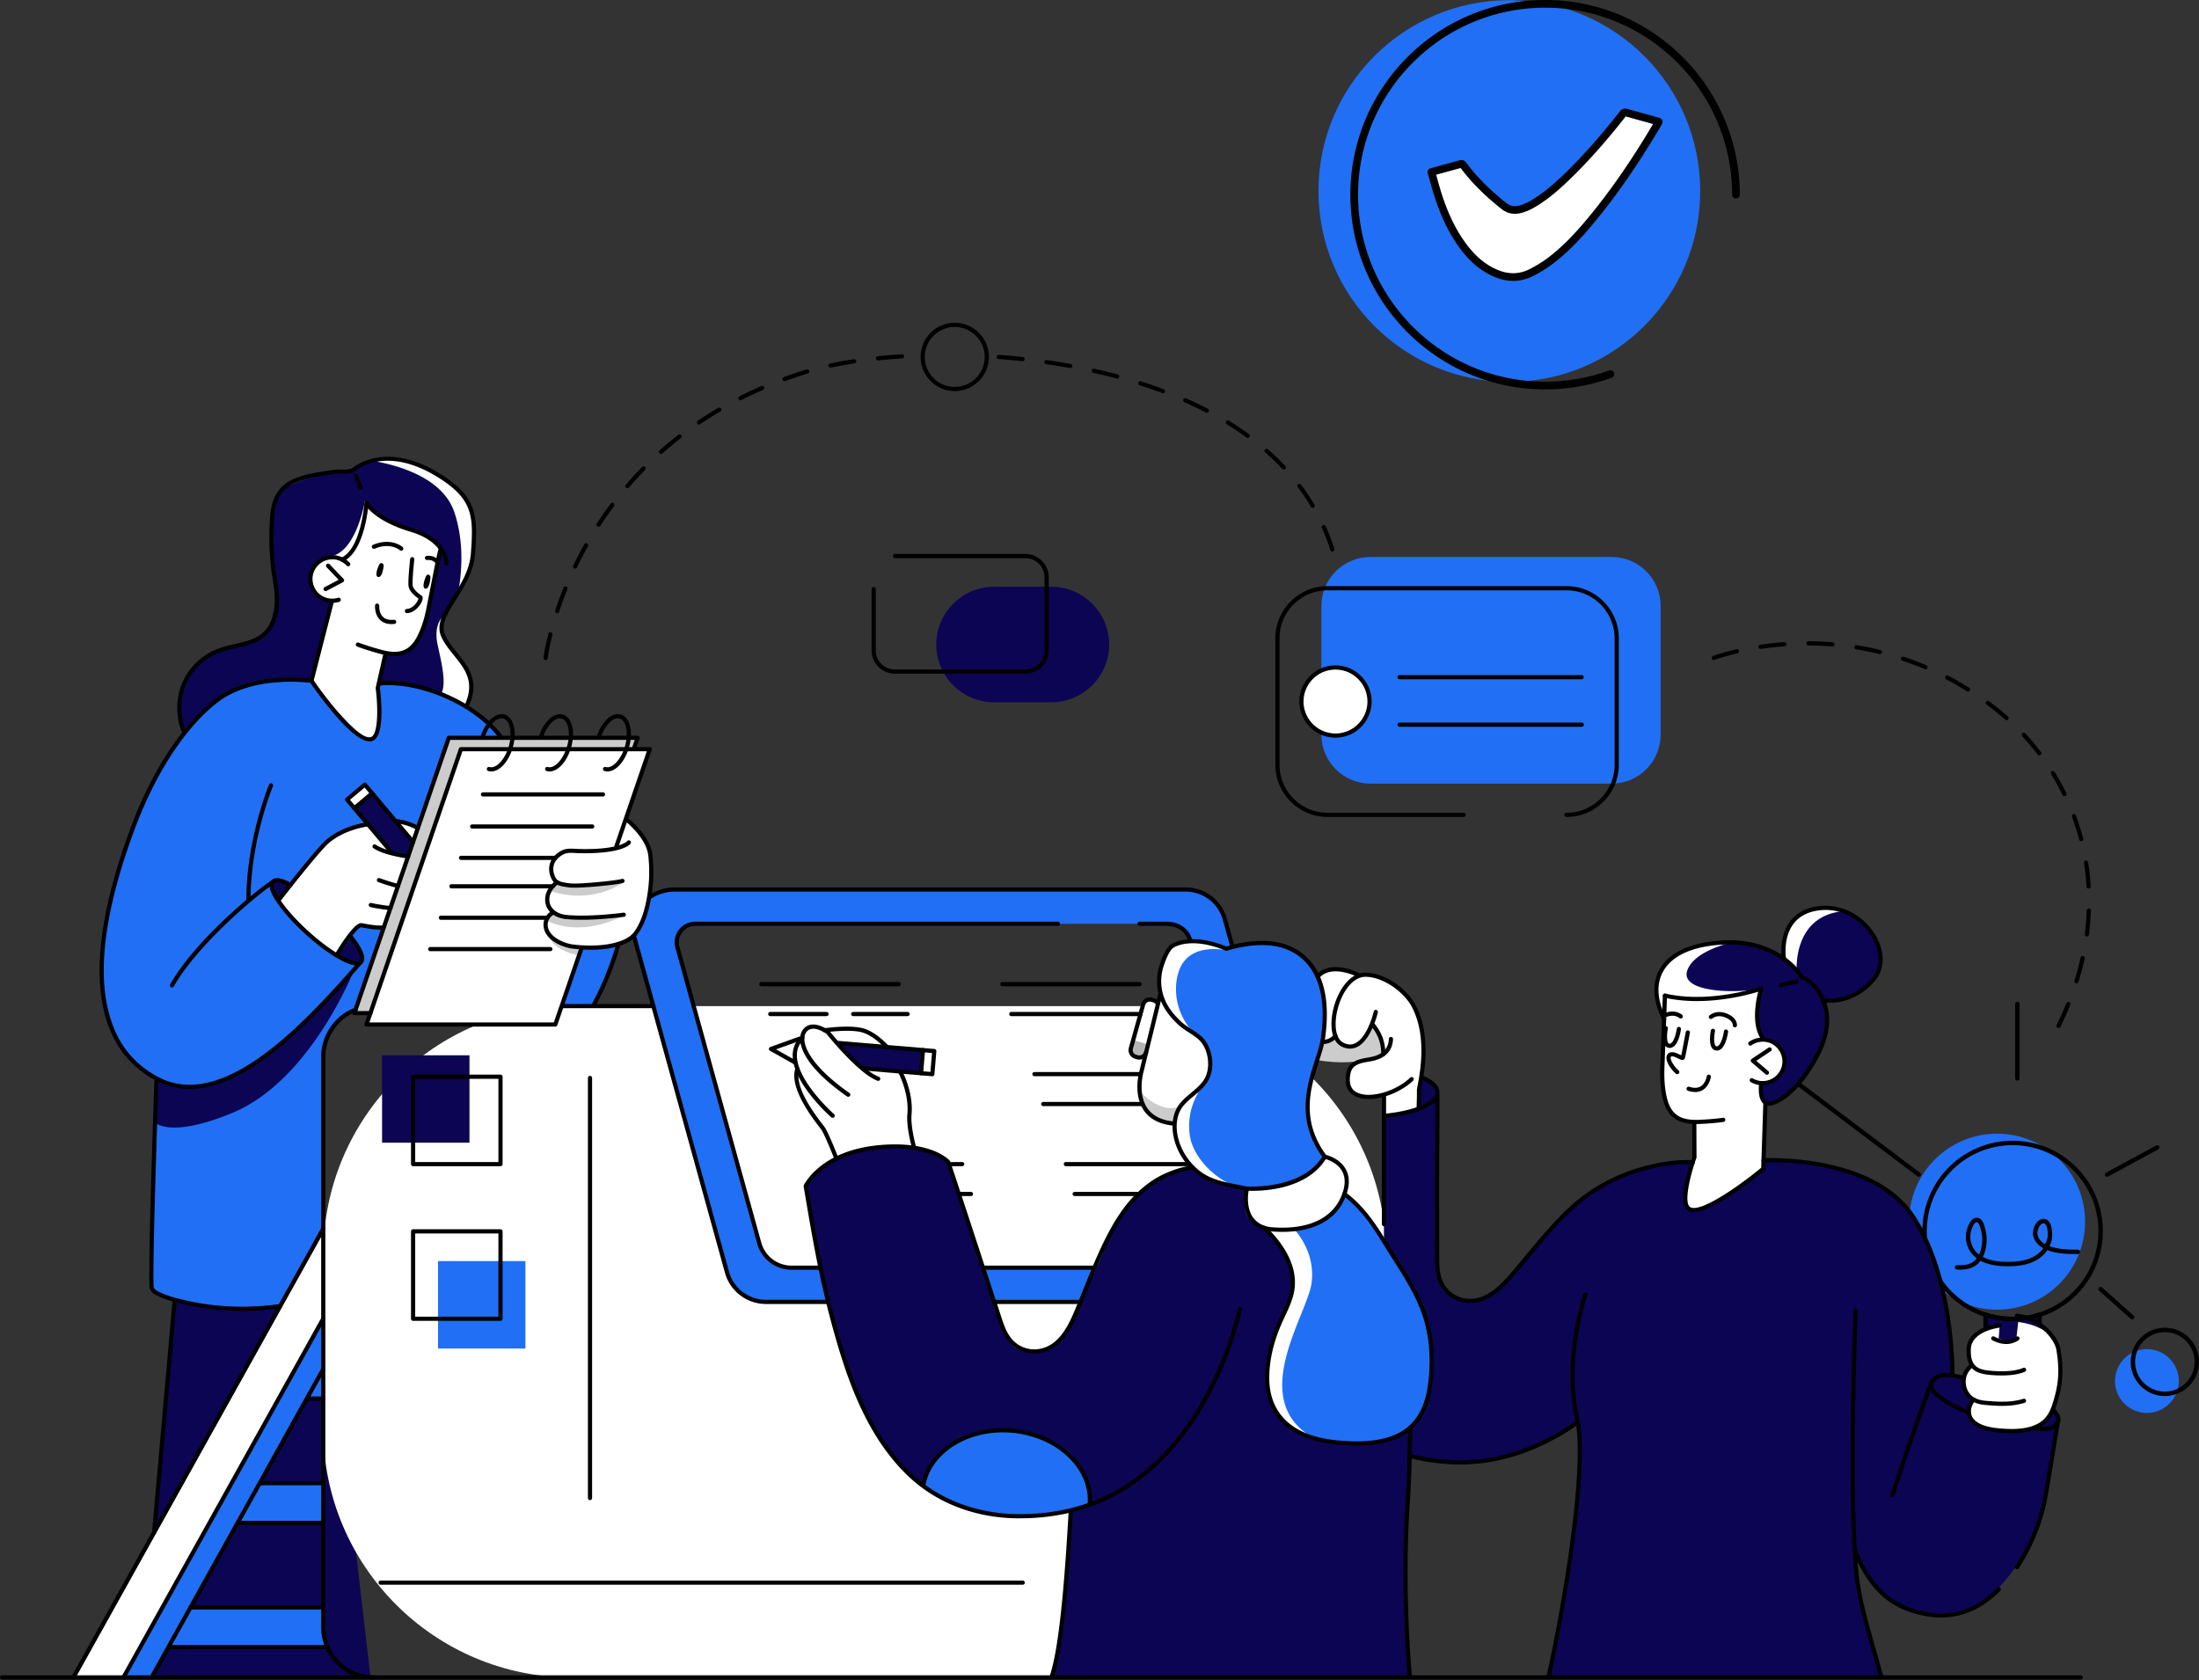 <svg xmlns="http://www.w3.org/2000/svg" width="500" height="382" fill="none"><rect width="100%" height="100%" fill="#333333" stroke="none"/><g clip-path="url(#a)"><path fill="#216FF4" d="M474.099 277.787c0 11.051-8.961 20.012-20.012 20.012s-20.011-8.961-20.011-20.012 8.96-20.012 20.011-20.012c11.051 0 20.012 8.961 20.012 20.012Zm14.056 43.497c-3.992 0-7.262-3.27-7.262-7.262 0-3.992 3.27-7.262 7.262-7.262 3.993 0 7.263 3.27 7.263 7.262 0 3.992-3.27 7.262-7.263 7.262Z"/><path fill="#0C0553" d="M451.474 298.708v7.318h6.473l5.791-.91-.475-6.038s-6.865 2.647-11.784-.37h-.005Z"/><path fill="#000" d="M492.236 317.43c-4.279 0-7.764-3.485-7.764-7.764 0-4.28 3.485-7.765 7.764-7.765s7.764 3.485 7.764 7.765c0 4.279-3.485 7.764-7.764 7.764Zm0-14.525a6.769 6.769 0 0 0-6.761 6.761 6.768 6.768 0 0 0 6.761 6.76 6.768 6.768 0 0 0 6.76-6.76 6.768 6.768 0 0 0-6.76-6.761Zm-40.763 1.064a.503.503 0 0 1-.501-.502v-4.163c0-.132 0-.265.011-.392a.502.502 0 0 1 .656-.441c3.832 1.225 8.106 1.23 11.928.011a.45.45 0 0 1 .43.061.48.48 0 0 1 .22.369c.017.133.017.265.017.398v3.082a.504.504 0 0 1-.502.502.504.504 0 0 1-.502-.502v-2.757a20.824 20.824 0 0 1-11.26-.011v3.849a.504.504 0 0 1-.502.502l.005-.006Z"/><path fill="#000" d="M457.622 300.407c-2.156 0-4.274-.331-6.292-.982-8.509-2.735-14.221-10.582-14.221-19.526 0-11.31 9.203-20.514 20.513-20.514 11.31 0 20.514 9.204 20.514 20.514 0 8.966-5.73 16.813-14.266 19.537a20.33 20.33 0 0 1-6.248.971Zm0-40.018c-10.759 0-19.515 8.751-19.515 19.51 0 8.509 5.437 15.97 13.526 18.578 3.833 1.224 8.107 1.23 11.928.011 8.117-2.592 13.565-10.064 13.565-18.589 0-10.759-8.756-19.51-19.515-19.51h.011Z"/><path fill="#000" d="M445.573 288.689c-.22 0-.43-.006-.623-.017a.504.504 0 0 1-.48-.524c.011-.275.287-.463.524-.479 1.164.049 2.829.005 3.915-.938.204-.176.397-.386.568-.612a6.101 6.101 0 0 1-1.235-1.208 6.066 6.066 0 0 1-1.185-4.494c.071-.551.579-2.735 1.72-3.352.403-.221.833-.232 1.263-.034.794.37 1.086 1.429 1.279 2.129.281.987.397 1.858.392 2.746-.006.794-.122 2.426-.861 3.899 1.533.81 3.64 1.207 6.436 1.097 1.621-.044 2.972-.276 4.124-.706 1.362-.513 2.46-1.345 3.188-2.376-1.357-.761-2.173-1.859-2.322-3.022-.083-.673.05-1.395.375-2.096.254-.535.717-1.224 1.5-1.461.651-.193 1.119 0 1.401.204 1.025.761 1.07 2.796 1.07 3.204 0 .959-.216 1.875-.602 2.713 1.908.711 4.202.783 6.419.783.276 0 .502.226.502.502a.504.504 0 0 1-.502.502c-2.365 0-4.825-.078-6.92-.899-.844 1.257-2.14 2.277-3.767 2.884-1.257.474-2.713.728-4.45.772-3.027.094-5.294-.331-6.987-1.246a4.872 4.872 0 0 1-.761.832c-1.158 1.009-2.735 1.202-3.997 1.202l.016-.005Zm3.86-10.797a.355.355 0 0 0-.176.049c-.607.331-1.109 1.875-1.208 2.609a5.074 5.074 0 0 0 .982 3.755c.275.353.595.673.959.954.452-.938.706-2.101.717-3.358a8.103 8.103 0 0 0-.314-2.311c-.177-.645-.408-1.467-.783-1.643-.072-.028-.127-.05-.182-.05l.005-.005Zm15.258.264a.83.83 0 0 0-.237.039c-.457.143-.755.645-.887.932-.249.524-.348 1.059-.293 1.544.105.844.739 1.665 1.682 2.2.48-.634.662-1.417.667-2.233 0-.943-.226-2.063-.661-2.388a.405.405 0 0 0-.271-.088v-.006Zm-28.41-10.582a.526.526 0 0 1-.303-.099l-32.75-24.666a.5.5 0 0 1 .601-.799l32.75 24.666a.5.5 0 0 1-.298.898Zm-10.273 39.257a.497.497 0 0 1-.347-.86l11.856-11.211a.487.487 0 0 1 .705.017.498.498 0 0 1-.016.706l-11.856 11.21a.493.493 0 0 1-.342.138Zm32.695-61.127a.504.504 0 0 1-.502-.502v-16.901c0-.276.226-.502.502-.502s.502.226.502.502v16.901a.504.504 0 0 1-.502.502Zm20.398 21.87a.499.499 0 0 1-.243-.937l11.409-6.182a.495.495 0 0 1 .678.199.498.498 0 0 1-.198.678l-11.409 6.182a.477.477 0 0 1-.237.06Zm5.701 32.425a.494.494 0 0 1-.336-.127l-7.169-6.375a.498.498 0 0 1-.038-.706.493.493 0 0 1 .706-.038l7.168 6.374a.5.5 0 0 1-.336.872h.005Z"/><path fill="#0C0553" d="m39.693 295.935-7.153 85.478h51.714L74.23 295.317s-14.784 4.952-34.536.618Z"/><path fill="#fff" d="M130.002 228.77h128.645c31.178 0 56.494 25.311 56.494 56.495v39.659c0 31.178-25.311 56.495-56.494 56.495H130.002c-31.179 0-56.495-25.311-56.495-56.495v-39.659c0-31.179 25.31-56.495 56.495-56.495Z"/><path fill="#216FF4" d="M157.325 210.043H266.94s2.647.948 3.706 3.843c0 0 4.792.111 8.569 1.908l1.428-.386-3.016-8.486s-2.051-4.241-7.317-4.66H152.109s-3.254.221-4.373 2.377c0 0-1.996 6.611-3.452 7.874l21.081 76.981s1.859 5.878 7.682 6.358h73.793l2.008-7.61h-67.767s-6.352.772-8.211-4.869l-18.991-68.748s.094-4.075 3.452-4.588l-.006.006Z"/><path fill="#0C0553" d="M384.181 264.266s-10.791-.044-18.82 4.759-15.281 12.749-18.992 17.822c-3.705 5.068-9.181 10.4-12.887 8.928-3.705-1.467-5.762-2.779-6.479-6.292-.723-3.507-.182-41.049-.182-41.049s.121-2.895-3.176-3.287c-3.304-.391-9.132 1.947-9.132 1.947l.16 21.506v13.637l6.363 48.918s9.628 2.713 17.034.899c7.406-1.82 17.315-4.869 20.718-8.514 0 0 .766 12.622-.309 20.293-1.081 7.67-6.342 37.255-6.342 37.255l76.198.281-5.305-17.723-1.66-11.9s3.259 9.887 10.103 13.047c6.843 3.16 14.514 3.413 19.228-.314 4.715-3.728 9.43-9.761 12.11-16.284 2.68-6.524 5.161-25.868 5.161-25.868s-8.304-7.891-22.267-9.209l-1.786-.105s.331-13.874-4.081-26.171c-4.411-12.297-10.521-16.251-12.727-17.426-2.206-1.174-12.099-6.584-26.144-5.586-14.045.993-16.802.436-16.802.436h.016Zm-6.225-33.539s-2.586-5.26-.447-9.622c2.14-4.362 8.658-6.623 12.937-6.706 4.273-.083 10.036-.105 15.308 3.7 0 0-1.291-9.214 6.159-11.254 7.456-2.041 13.251 3.992 14.233 6.231.981 2.239 3.871 9.005-3.761 12.666-7.637 3.662-7.852 1.638-7.852 1.638s2.112 5.603-.26 10.251c-2.371 4.649-6.192 12.496-12.186 13.29-5.994.8-23.811-20.199-23.811-20.199h-.315l-.005.005Z"/><path fill="#fff" d="m400.923 265.76.48-14.872s-1.599-2.438-.965-4.252c0 0 5.652-1.434 5.283-5.884-.375-4.45-4.732-4.35-4.732-4.35s-2.966-5.322-.7-11.393c0 0-5.785 1.808-10.577 1.974-4.792.165-10.824-.59-10.824-.59l-.894 16.118s-1.632 12.893 7.147 12.59l.32 8.376s-4.202 10.963-1.064 11.553c3.137.595 16.256-8.702 16.532-9.275l-.006.005Z"/><path fill="#216FF4" d="M70.821 154.805s-19.179-4.648-30.853 14.531c-9.992 16.411-15.727 36.097-16.394 44.462-.667 8.36-.458 24.826 12.407 31.625l-1.522 47.209s5.768 6.589 29.425 4.014l9.623-17.276v-41s1.715-7.659 7.218-8.431l21.043-62.169 12.236-.43s-12.093-14.079-27.616-11.945c-15.523 2.134-15.567-.584-15.567-.584v-.006Z"/><path fill="#0C0553" d="M106.157 160.342s2.923-2.818-.286-8.47c-3.204-5.653-5.548-5.686-5.393-8.189.154-2.504 1.042-5.344 3.683-8.978 2.642-3.634 4.208-8.133 3.607-14.971-.601-6.838-3.816-9.501-8.101-11.696-4.285-2.195-11.751-6.573-18.898-1.517 0 0-16.184 2.361-17.651 6.226-1.467 3.86-1.164 15.082-.806 17.911.359 2.829.855 12.01-3.258 14.321-4.12 2.31-7.406 2.74-10.312 3.397-2.912.661-10.417 7.516-7.053 17.717 0 0 8.42-10.218 17.122-10.769 8.696-.552 12.016-.513 12.016-.513l15.942.513s9.98-.629 19.388 5.018Z"/><path fill="#000" d="M97.152 129.086c-.358-.138-.64-.027-1.025 1.285-.43 1.467-.1 1.809.237 1.864.336.055.772-.331.976-1.401.21-1.069.287-1.571-.188-1.748Zm-10.642-2.553c-.364-.127-.64-.011-.993 1.312-.391 1.478-.055 1.815.287 1.859.336.049.76-.353.937-1.428.177-1.076.243-1.578-.231-1.743Z"/><path fill="#fff" d="m87.679 148.591-1.699 7.411s1.208 12.407-1.853 12.115c-3.06-.298-13.306-13.306-13.306-13.306l4.665-18.214s-5.972.132-4.764-6.099c1.208-6.231 7.295-3.127 7.295-3.127s3.469-2.834 4.048-6.341c.579-3.507 1.257-6.629 1.257-6.629s4.235 4.616 9.38 5.824c5.145 1.207 7.527 4.527 7.527 4.527l-3.672 17.1s-2.493 8.801-8.878 6.744v-.005Zm6.032 42.598-3.016-4.064s2.796.039 4.12 1.075l-1.104 2.989Zm-.954 3.871-5.613 16.163s-4.434-1.136-5.079-.844c-.645.293-5.178 6.838-5.178 6.838s-6.48-4.196-9.099-7.053c-2.614-2.851-4.428-5.525-4.428-5.525s8.288-9.705 9.33-11.476c1.043-1.77 6.656-5.806 10.643-5.724l5.647 6.171 3.777 1.45Zm49.497-8.735-2.371 6.601s-2.884.678-6.76.612c-3.877-.066-6.546-.105-7.169 1.952-.623 2.057-1.241 4.279.491 4.958 0 0-2.305 2.878-2.024 4.196.281 1.318 1.252 2.443 1.252 2.443s-1.815 1.23-1.274 3.358c.54 2.129 1.742 5.206 7.825 4.969 6.082-.237 10.775-1.307 12.054-2.388 1.28-1.081 3.982-6.573 3.8-12.407-.177-5.835.529-9.32-5.824-14.294Zm59.109 51.466s-3.275-3.65-6.909-3.876c-3.629-.226-6.154.435-6.154.435s-1.914-1.632-3.86-.904c-1.953.722-2.024 3.242-2.024 3.242s-1.737.999-1.699 2.493c.033 1.494.601 3.871.601 3.871s-.761 2.448.574 5.162c1.334 2.713 4.34 7.256 5.244 8.365.904 1.108 2.945 6.887 2.945 6.887s5.431-2.376 8.459-2.553c3.027-.176 9.446.105 9.446.105l-1.136-5.206s.27-5.299-.121-6.904c-.392-1.604-2.079-5.288-2.079-5.288l-8.691-.695-5.272-5.768 10.676.634Zm121.212 14.045.187-4.681s2.068-8.338-.187-14.696c-2.256-6.358-3.971-8.139-7.434-9.59-3.463-1.45-6.402-.772-6.402-.772s-2.156-1.549-5.52-1.715c-3.364-.165-3.364 1.715-3.364 1.715s2.245 10.582.883 14.338l.468.491 2.449-.822s1.125 1.875 3.104 1.753c1.98-.121 3.662-1.797 4.142-2.817a88.192 88.192 0 0 0 1.02-2.278s2.779 3.408 2.592 6.474c0 0-1.362 1.329-2.769 1.583-1.4.253-5.089.463-5.277 4.334-.187 3.866 4.494 5.443 8.211 3.992v4.539s6.91-1.131 7.897-1.848Zm136.326 48.775s7.665.667 9.083 5.972c1.417 5.305-.37 13.472-1.914 15.198-1.538 1.726-3.827 3.898-8.31 3.606-4.483-.292-6.298-.402-7.516-1.119-1.213-.717-3.739-2.03-1.98-5.404l-.011-.932s-4.433-3.303-.165-7.252v-.882s-1.5-3.871.667-5.779c2.162-1.908 5.917-2.625 5.917-2.625l-.215 2.939s1.56.623 2.399.519c.838-.105 1.615-.519 1.615-.519l.425-3.728.005.006Z"/><path fill="#0C0553" d="M271.037 265.484s-13.085 1.318-18.203 14.294c-5.111 12.975-4.775 10.24-7.687 17.535-2.911 7.29-5.883 10.709-10.113 9.992-4.23-.722-5.095.657-8.316-9.198-3.22-9.854-11.073-33.808-11.073-33.808s-5.007-5.404-17.695-3.066c-12.689 2.338-14.773 8.475-14.773 8.475l5.955 29.679s7.985 31.945 21.539 39.058c13.555 7.108 19.24 6.816 25.488 6.331 6.242-.486 7.307-1.307 7.307-1.307s-1.506 30.345-4.296 37.63h81.392s-1.522-28.592-.469-39.671c1.054-11.084.524-16.791.524-16.791s-7.748-46.205-14.949-53.136c-7.202-6.932-34.642-6.006-34.642-6.006l.011-.011Z"/><path fill="#216FF4" d="M288.104 279.849s5.156 5.316 5.608 9.005c.453 3.689-.81 7.5-3.452 13.56-2.641 6.06-5.277 21.297 8.399 24.539 13.676 3.237 21.12-.127 24.357-5.255 3.237-5.123 3.209-14.222 1.875-18.97-1.335-4.747-3.232-9.539-8.051-17.033-4.82-7.5-8.443-12.353-11.161-14.205 0 0-3.237 6.385-7.257 7.223-4.02.839-10.318 1.136-10.318 1.136Zm-4.345-9.595s7.378.287 10.996-1.83c3.612-2.118 6.49-5.068 6.49-5.068s-4.588-6.237-4.108-12.325c.48-6.093 3.573-11.133 3.777-15.809.204-4.677 1.12-11.978-3.998-17.056-5.117-5.079-13.791-3.27-17.342-2.526 0 0-9.7-2.978-13.014-.518-3.314 2.459-3.132 9.203-2.967 10.323.165 1.119 3.309 7.08 7.091 8.971 3.783 1.892 5.399 6.629 4.142 10.169 0 0-2.427 3.799-4.335 4.842-1.908 1.042-3.738 4.196-3.209 8.558.524 4.362 4.307 12.159 16.483 12.28l-.006-.011Z"/><path fill="#fff" d="M283.726 270.254s-2.024 5.057.899 7.439c2.922 2.383 7.472 2.432 12.506 1.44 5.041-.993 7.693-4.859 8.641-8.459.943-3.601.607-5.123-.942-5.984-1.55-.86-3.855-1.681-3.855-1.681s-2.983 4.918-8.382 6.176c-5.398 1.257-8.861 1.064-8.861 1.064l-.006.005Z"/><path fill="#0C0553" d="m93.711 191.189-9.098-10.808-4.031 3.397 8.497 10.091 3.392.844 1.24-3.524Z"/><path fill="#fff" d="m126.268 232.95 21.468-62.6h-42.935l-21.468 62.6h42.935Z"/><path fill="#0C0553" d="m190.687 237.163 18.733 1.726-.177 4.974-13.289-.932-5.267-5.768Z"/><path fill="#fff" d="M274.804 239.291c-.662-1.621-3.226-4.025-5.25-5.42-2.024-1.396-5.035-5.454-5.917-6.96l-.336 1.456s-.453-1.059-1.561-1.092c-1.108-.033-1.588.778-1.891 1.644-.298.871-2.769 9.269-2.769 9.269s.011 1.831 1.181 2.129c.777.198 1.753-.088 2.332-.303l-1.489 6.407s-.976 8.912 7.577 8.774c0 0 .623-1.644 1.086-2.515.469-.871 4.092-4.941 5.735-6.049 1.638-1.109 1.974-5.719 1.313-7.34h-.011Z"/><path fill="#0C0553" d="m323.077 244.822-.32 2.338.16 4.82s4.406-1.781 3.909-3.535c-.496-1.759-3.749-3.617-3.749-3.617v-.006Zm139.232 79.859s3.733-1.869 4.362-3.998c0 0 2.085 1.203 1.312 2.642-.772 1.439-5.674 1.362-5.674 1.362v-.006Zm-14.679-3.612.954-2.851s-3.061-1.654-2.013-4.979c0 0-5.365-1.472-7.075.783-2.007 2.641 8.134 7.047 8.134 7.047Z"/><path fill="#216FF4" d="M311.601 178.181h54.841c6.158 0 11.15-4.992 11.15-11.15v-29.238c0-6.158-4.992-11.15-11.15-11.15h-54.841c-6.158 0-11.15 4.992-11.15 11.15v29.238c0 6.158 4.992 11.15 11.15 11.15Z"/><path fill="#0C0553" d="M226.012 159.686h13.053c7.224 0 13.135-5.912 13.135-13.136 0-7.224-5.911-13.135-13.135-13.135h-13.053c-7.223 0-13.135 5.911-13.135 13.135s5.912 13.136 13.135 13.136Z"/><path fill="#000" d="M97.527 130.702c-.358-.138-.64-.028-1.025 1.285-.43 1.467-.1 1.809.237 1.864.336.055.766-.331.976-1.401.204-1.07.286-1.571-.188-1.748Zm-10.626-2.625c-.353-.149-.64-.05-1.07 1.252-.48 1.45-.16 1.803.177 1.875.336.066.777-.309 1.02-1.368.243-1.059.336-1.56-.127-1.753v-.006Z"/><path fill="#fff" d="m84.613 180.381-1.528-1.963-4.097 3.364 1.847 1.996 3.778-3.397Z"/><path fill="#CCC" d="m143.947 170.35.916-2.233-42.731-.342-21.55 62.583h3.369l20.85-60.008h39.146Z"/><path fill="#0C0553" d="m76.882 217.223 2.939-4.114s3.661 3.954 2.514 5.481c-1.147 1.528-5.453-1.367-5.453-1.367ZM63.36 204.644l2.774-3.452s-2.52-1.45-3.96-.634c-1.439.816 1.186 4.092 1.186 4.092v-.006Zm17.222 15.755s-9.854 25.256-27.732 32.65c-14.25 5.901-17.586 2.19-17.586 2.19l.723-9.816s3.518 2.857 10.957 1.175c7.439-1.682 15.236-8.277 19.675-11.757 4.44-3.48 13.968-14.448 13.968-14.448l-.005.006Zm279.491 73.959s-7.202 12.777-5.041 31.404l3.761-2.222s-1.66-4.941-1.224-10.808c.436-5.868.612-10.367 2.504-18.38v.006Z"/><path fill="#216FF4" d="m74.23 374.526-.778-3.733v-5.289H43.205l10.577-19.234h19.725v-9.374H58.932l11.431-20.795-.634 1.908h3.778v-18.186l-45.439 81.59h6.391l3.789-6.887h35.981Z"/><path fill="#fff" d="m28.068 381.413 45.439-81.591v-19.504L17.183 381.413h10.885Z"/><path fill="#CCC" d="M259.093 248.087s4.687 5.327 9.049 3.523l-1.207 4.098s-7.224-.166-7.847-7.621h.005ZM124.3 211.99s.832 4.108 7.356 5.233l.717-2.09s-4.324.998-8.073-3.143Zm.027-2.703s6.766 4.213 17.492-1.081l-10.83.298s-4.743-.689-5.311-1.422l-1.351 2.205Zm.811-6.716s8.338 3.446 16.681-1.952l-10.02 1.174s-4.742-.689-5.31-1.422l-1.351 2.205v-.005Z"/><path fill="#216FF4" d="m131.948 215.48-4.246 13.29 7.069.016s4.826-9.043 5.862-14.15c0 0-6.22 1.213-8.679.844h-.006Zm-12.479 71.268H99.595v19.874h19.874v-19.874Z"/><path fill="#0C0553" d="M106.747 239.953H86.874v19.874h19.873v-19.874Z"/><path fill="#fff" d="M311.397 159.515a7.736 7.736 0 0 1-7.737 7.736 7.735 7.735 0 0 1-7.736-7.736 7.736 7.736 0 0 1 7.736-7.737 7.736 7.736 0 0 1 7.737 7.737Z"/><path fill="#CCC" d="M314.513 239.236s-4.086 3.601-15.032 1.82l1.169-4.125 3.005-.822s.728 1.77 3.105 1.754c2.376-.017 4.985-4.533 4.985-4.533s2.415 2.239 2.768 5.906Z"/><path fill="#fff" d="M411.913 206.844c-6.611 1.809-6.341 9.265-6.198 10.924l2.813 2.857s-.916-12.314 10.51-13.433c-2.079-.767-4.494-1.064-7.125-.348Zm-18.638 7.55a60 60 0 0 0-2.829.011c-4.274.082-10.792 2.343-12.937 6.705-2.139 4.362.447 9.623.447 9.623h.314s.932 1.092 2.437 2.773c4.313-1.654 9.54-3.678 9.75-3.705.358-.044 9.584-5.018 9.584-5.018-4.274 1.097-18.716 1.152-16.279-4.428 1.368-3.121 5.84-4.947 9.513-5.95v-.011Zm-129.721 11.05c.249 1.666 1.655 3.486 2.614 4.792 1.517 2.074 3.37 3.546 5.542 4.875-3.281-3.132-4.886-7.93-4.141-12.402.281-1.715.921-3.424 2.139-4.665 1.037-1.059 2.443-1.709 3.894-2.013 1.45-.303 2.955-.275 4.428-.115.43.044.987.027 1.13-.381-2.184-.595-4.4-1.092-6.661-1.301-1.886-.171-4.368-.326-5.978.888-3.314 2.464-3.132 9.203-2.967 10.322Zm9.733 10.996c-.165-.127-.298-.253-.452-.386a8.641 8.641 0 0 1 1.61 2.449c.287-.48 0-1.147-1.158-2.068v.005Zm1.87 7.081c-.695 1.781-1.611 3.192-3.061 4.461-1.158 1.014-2.421 1.941-3.331 3.181-1.108 1.511-1.621 3.408-1.61 5.283.028 5.884 4.368 10.935 9.799 12.755 2.206.739 4.428.904 6.728 1.053-5.873-.38-12.468-6.545-13.18-12.297-.987-7.963 4.329-12.104 4.655-14.436Z"/><path fill="#fff" d="m274.28 237.438-.259.149c.176.298.325.607.463.921-.121-.629-.21-1.081-.204-1.075v.005Zm23.938 54.311c.987-7.29-3.96-12.236-3.96-12.236-3.198.204-6.154.342-6.154.342s5.156 5.316 5.608 9.005c.453 3.689-.81 7.499-3.452 13.56-2.641 6.06-5.277 21.296 8.399 24.539-15.214-8.625-1.434-27.914-.441-35.204v-.006ZM106.157 160.342s2.923-2.818-.286-8.47c-3.204-5.653-5.548-5.686-5.393-8.189.066-1.087.286-2.245.711-3.496l-.276-.21s-2.437 1.754-1.423 6.568c.828 3.92 2.052 8.503.916 11.062a33.595 33.595 0 0 1 5.74 2.729l.011.006Zm-21.809-55.607c.017.093 15.611 1.737 18.958 11.723 2.449 7.296 1.539 14.74.872 18.225 2.63-3.628 4.185-8.122 3.584-14.944-.601-6.838-3.816-9.501-8.1-11.696-3.574-1.831-9.353-5.172-15.32-3.308h.006Zm-9.132 21.76c-5.84 1.025 4.511 6.551 4.511 6.551s6.01-9.761 6.022-10.031c.01-.27-2.78-9.088-2.78-9.088s-1.908 11.542-7.747 12.568h-.006Z"/><path fill="#B5B5B5" d="m257.665 236.468 3.237.97-.507 2.449-1.241.75-.899-.315-1.18-.739.59-3.115Z"/><path fill="#216FF4" d="M209.96 338.032s8.603 5.983 18.225 6.744c9.623.761 19.582-2.653 19.582-2.653s1.136-15.423-17.282-16.565c-18.418-1.141-20.525 12.474-20.525 12.474Z"/><path fill="#000" d="M209.425 244.502c-.038 0-13.196-1.108-13.196-1.108a.475.475 0 0 1-.43-.513c.017-.265.232-.441.513-.436l12.683 1.07.359-4.307-18.705-1.577a.475.475 0 0 1-.43-.513.472.472 0 0 1 .512-.435l19.179 1.615c.26.022.453.254.431.513l-.442 5.25a.445.445 0 0 1-.165.325.466.466 0 0 1-.303.111l-.006.005Z"/><path fill="#000" d="M211.978 244.717c-.038 0-2.597-.215-2.597-.215a.475.475 0 0 1-.43-.513c.017-.259.259-.424.513-.435l2.09.176.364-4.301-2.085-.177a.474.474 0 0 1-.43-.512.463.463 0 0 1 .513-.436l2.559.215a.475.475 0 0 1 .43.513l-.441 5.25a.47.47 0 0 1-.475.435h-.011Zm-31.139-2.625a.491.491 0 0 1-.232-.06l-5.536-3.11a.453.453 0 0 1-.237-.453.47.47 0 0 1 .314-.408l6.573-2.354a.473.473 0 1 1 .32.893l-5.592 2.002 4.632 2.603a.477.477 0 0 1 .182.645.477.477 0 0 1-.413.242h-.011Z"/><path fill="#000" d="M192.86 249.388a.456.456 0 0 1-.27-.088c-8.608-6-10.34-10.345-10.61-12.397-.154-1.191.088-2.205.712-2.939 2.029-2.41 5.652.237 5.806.353.16.177 7.246 9 11.349 10.533a.478.478 0 0 1 .281.612.477.477 0 0 1-.612.275c-4.219-1.577-10.968-9.881-11.624-10.692-.392-.276-3.105-2.079-4.467-.469-.441.524-.612 1.285-.496 2.2.198 1.528 1.593 5.73 10.212 11.741a.47.47 0 0 1 .116.661.462.462 0 0 1-.386.204l-.011.006Z"/><path fill="#000" d="M189.314 254.169a.46.46 0 0 1-.314-.122c-.353-.308-8.641-7.687-8.762-13.912-.034-1.77.59-3.281 1.863-4.5a.473.473 0 0 1 .673.016.473.473 0 0 1-.016.673c-1.087 1.037-1.6 2.278-1.566 3.789.115 5.806 8.359 13.146 8.442 13.223a.467.467 0 0 1 .039.667.482.482 0 0 1-.359.16v.006Zm12.314-15.611a.469.469 0 0 1-.359-.166c-.027-.033-2.646-3.011-5.431-3.7-2.857-.706-8.195.033-8.244.039a.47.47 0 0 1-.535-.403.47.47 0 0 1 .408-.535c.226-.027 5.58-.766 8.602-.022 3.083.761 5.813 3.866 5.928 3.998a.472.472 0 0 1-.364.783l-.005.006Zm6.209 22.835a.484.484 0 0 1-.458-.342c-.055-.193-1.334-4.693-1.064-7.693.436-4.908-2.062-9.451-2.084-9.496a.47.47 0 0 1 .182-.645.477.477 0 0 1 .645.182c.11.199 2.669 4.836 2.206 10.042-.249 2.829 1.02 7.301 1.036 7.351a.478.478 0 0 1-.325.59.542.542 0 0 1-.132.016l-.006-.005Z"/><path fill="#000" d="M190.197 263.94a.475.475 0 0 1-.442-.303c-.617-1.577-2.365-5.878-3.01-6.788a21.447 21.447 0 0 0-.419-.552c-1.715-2.227-6.943-9.021-5.465-13.4a.48.48 0 0 1 .601-.297c.248.082.38.353.298.601-1.324 3.904 3.672 10.383 5.315 12.517.204.26.353.458.442.585.843 1.191 3.027 6.749 3.121 6.987a.483.483 0 0 1-.27.617.504.504 0 0 1-.177.033h.006Zm267.254 61.927c-.91 0-1.803-.05-2.652-.116-5.597-.43-7.18-2.443-7.522-4.053-.375-1.748.629-3.48 1.296-3.844.221-.132.513-.044.645.194a.48.48 0 0 1-.193.645c-.243.143-1.13 1.45-.811 2.851.42 1.83 2.725 2.961 6.662 3.264 2.492.193 5.365.254 7.792-.766 1.979-.828 3.159-2.195 3.942-4.572 1.506-4.599 1.749-7.77.96-12.545-.364-2.233-3.777-6.7-9.005-7.285a.475.475 0 0 1-.419-.523c.027-.26.259-.431.524-.419 5.371.601 9.352 5.106 9.832 8.078.816 4.952.562 8.228-.998 12.998-.866 2.63-2.245 4.218-4.472 5.15-1.765.739-3.706.954-5.581.954v-.011Z"/><path fill="#000" d="M456.144 305.602c-.992 0-2.035-.287-3.143-.855a.476.476 0 0 1-.204-.64.479.479 0 0 1 .64-.204c1.946 1.004 3.496 1.02 5.034.039a.461.461 0 0 1 .651.149.474.474 0 0 1-.144.656c-.898.573-1.841.86-2.834.86v-.005Zm-.838 14.072c-1.235 0-2.504-.093-3.866-.209-1.472-.127-2.602-.502-3.468-1.153-.932-.695-1.599-1.786-1.847-2.983-.42-2.018.27-3.915 1.874-5.2a.475.475 0 0 1 .668.077.474.474 0 0 1-.072.667c-1.345 1.07-1.886 2.587-1.544 4.263.204.976.744 1.858 1.489 2.415.717.535 1.693.849 2.978.96 3.115.27 5.718.408 8.558-.447a.466.466 0 0 1 .59.32.474.474 0 0 1-.314.59c-1.732.518-3.364.689-5.052.689l.006.011ZM89.08 194.343a.483.483 0 0 1-.365-.171l-8.503-10.096a.49.49 0 0 1-.11-.348.49.49 0 0 1 .165-.325l4.031-3.391a.463.463 0 0 1 .668.055l9.319 11.062a.467.467 0 0 1-.06.667.473.473 0 0 1-.668-.055l-9.01-10.698-3.31 2.785 8.2 9.732a.469.469 0 0 1-.06.668.459.459 0 0 1-.303.11l.005.005Z"/><path fill="#000" d="M80.582 184.252a.486.486 0 0 1-.364-.171l-1.655-1.963a.496.496 0 0 1-.11-.347.493.493 0 0 1 .165-.326l4.032-3.397a.468.468 0 0 1 .667.056l1.654 1.963a.467.467 0 0 1-.06.667.473.473 0 0 1-.668-.055l-1.35-1.605-3.31 2.785 1.352 1.599a.467.467 0 0 1-.061.667.46.46 0 0 1-.303.111l.01.016Zm9.909 17.685c-1.572-.386-2.84-.783-4.489-1.373a.475.475 0 0 1-.286-.607.484.484 0 0 1 .606-.287c1.643.59 2.846.965 4.285 1.335a.484.484 0 0 1 .347.579.477.477 0 0 1-.463.358v-.005Zm2.294-6.7c-2.713-.436-5.983-1.092-7.886-2.382a.475.475 0 0 1 .54-.783c1.738 1.185 4.881 1.808 7.423 2.222a.474.474 0 0 1-.077.943Zm-4.015 11.718c-2.823-.276-4.505-.701-4.576-.717a.476.476 0 0 1-.342-.579.488.488 0 0 1 .579-.342c.016 0 1.693.425 4.39.695a.475.475 0 0 1-.05.948v-.005Zm6.232-18.176a.509.509 0 0 1-.248-.066c-2.212-1.345-4.826-1.533-4.853-1.538a.477.477 0 0 1-.441-.508c.022-.259.248-.48.507-.441.116.006 2.873.21 5.283 1.671.226.138.292.43.16.651a.47.47 0 0 1-.408.226v.005ZM63.36 205.118a.492.492 0 0 1-.292-.099.47.47 0 0 1-.083-.667c.359-.469 8.895-11.454 11.161-13.378 3.982-3.386 9.248-3.981 9.469-4.003.303-.039.496.165.523.419a.475.475 0 0 1-.419.523c-.05.006-5.2.591-8.955 3.783-2.195 1.864-10.94 13.125-11.029 13.235a.465.465 0 0 1-.375.187Zm13.174 12.579a.44.44 0 0 1-.243-.072.475.475 0 0 1-.165-.651c1.28-2.123 4.411-7.069 5.933-7.069.227 0 .557.061 1.015.149.982.182 2.465.458 4.152.375a.48.48 0 0 1 .497.452.478.478 0 0 1-.452.496c-1.81.083-3.403-.209-4.368-.386-.375-.066-.706-.126-.844-.126-.64.033-2.988 3.054-5.122 6.606a.475.475 0 0 1-.409.231l.006-.005Zm-37.432 6.838a.476.476 0 0 1-.413-.712c5.735-10.036 19.096-21.009 23.056-23.662a.482.482 0 0 1 .661.127.472.472 0 0 1-.132.656c-4.494 3.011-17.42 14.007-22.758 23.348a.472.472 0 0 1-.413.237v.006Zm95.962 4.323a.423.423 0 0 1-.226-.061.478.478 0 0 1-.193-.645c2.233-4.114 4.146-8.834 5.525-13.654a.487.487 0 0 1 .59-.325.48.48 0 0 1 .325.59c-1.4 4.886-3.336 9.672-5.602 13.847a.473.473 0 0 1-.419.248Z"/><path fill="#000" d="M43.078 247.607a15.77 15.77 0 0 1-7.312-1.759c-15.479-7.924-17.298-28.565-5.26-59.699 1.648-4.262 7.824-18.809 18.12-26.987 7.29-5.79 17.982-5.305 22.25-4.831.26.028.447.265.42.524a.464.464 0 0 1-.524.419c-4.136-.463-14.542-.948-21.556 4.632-10.102 8.029-16.196 22.378-17.823 26.585-11.834 30.61-10.174 50.843 4.809 58.513 15.187 7.781 34.167-13.742 45.505-26.596a.474.474 0 1 1 .71.623c-9.793 11.101-25.205 28.565-39.339 28.57v.006Zm70.601-79.793a.472.472 0 0 1-.375-.188c-5.57-7.235-17.651-12.523-26.872-11.762-.286 0-.49-.187-.512-.436a.474.474 0 0 1 .43-.512c9.578-.789 21.963 4.665 27.709 12.126a.474.474 0 0 1-.38.766v.006Zm-23.982-18.65c-.927 0-1.958-.154-3.149-.469-1.55-.408-3.8-1.086-5.343-1.687a.475.475 0 0 1-.27-.618.473.473 0 0 1 .612-.27c1.51.585 3.722 1.252 5.238 1.654 1.533.408 2.746.519 3.822.375 1.759-.237 3.115-1.296 4.147-3.242.943-1.77 1.626-3.783 2.15-6.342.22-1.092.508-2.547.81-4.108.773-3.948 1.65-8.431 2.052-9.849a.48.48 0 0 1 .59-.325.481.481 0 0 1 .326.59c-.392 1.379-1.302 6.033-2.035 9.766-.303 1.566-.59 3.022-.81 4.119-.541 2.647-1.247 4.748-2.24 6.596-1.185 2.233-2.779 3.457-4.858 3.738a8.031 8.031 0 0 1-1.042.066v.006Zm-14.155-12.093c-.425 0-.85-.05-1.269-.149-2.906-.695-4.709-3.628-4.009-6.534.695-2.912 3.645-4.704 6.535-4.015a5.386 5.386 0 0 1 2.735 1.61.479.479 0 0 1-.706.645 4.498 4.498 0 0 0-2.255-1.329c-2.36-.562-4.814.916-5.393 3.315a4.484 4.484 0 0 0 3.314 5.393c.783.187 1.61.154 2.388-.083a.484.484 0 0 1 .595.309.475.475 0 0 1-.314.595 5.432 5.432 0 0 1-1.632.248l.01-.005Z"/><path fill="#000" d="M74.03 134.408a.473.473 0 0 1-.418-.254.481.481 0 0 1 .198-.645l3.182-1.677-2.735-2.867a.473.473 0 0 1 .016-.673.468.468 0 0 1 .673.017l3.17 3.319c.1.111.15.259.122.403a.474.474 0 0 1-.248.347l-3.733 1.969a.443.443 0 0 1-.22.055l-.006.006Zm-17.54 70.71a.474.474 0 0 1-.475-.474c0-13.786 5.117-26.132 5.167-26.254a.476.476 0 0 1 .877.37c-.05.121-5.095 12.302-5.095 25.89a.474.474 0 0 1-.475.474v-.006Zm32.567-63.211c-1.114 0-2.007-.325-2.663-.97-1.257-1.236-1.12-3.177-1.114-3.259a.47.47 0 0 1 .474-.436c.298.022.491.248.474.507 0 .017-.099 1.588.844 2.509.563.552 1.4.783 2.504.668.259 0 .496.17.513.43a.472.472 0 0 1-.43.518c-.21.017-.409.028-.602.028v.005Zm45.185 74.042a34.35 34.35 0 0 1-3.965-.237c-2.911-.337-7.047-2.427-6.672-5.857a3.491 3.491 0 0 1 1.847-2.718.466.466 0 0 1 .645.193.479.479 0 0 1-.193.645 2.56 2.56 0 0 0-1.351 1.991c-.314 2.889 3.645 4.555 5.835 4.808 7.29.838 12.115-.733 13.637-2.674 1.136-1.451 1.99-3.359 2.608-5.84a33.192 33.192 0 0 0 .766-11.773c-.474-4.053-5.194-7.748-5.238-7.781a.474.474 0 1 1 .579-.75c.209.16 5.084 3.981 5.602 8.426a34.226 34.226 0 0 1-.788 12.115c-.651 2.608-1.566 4.638-2.785 6.193-1.632 2.084-5.575 3.27-10.527 3.27v-.011Z"/><path fill="#000" d="M130.586 201.837c-.524 0-.954-.016-1.246-.06l-.342-.05c-1.059-.138-2.658-.347-3.353-1.478-.81-1.301-1.003-2.801-.529-4.119.386-1.092 1.218-1.985 2.47-2.669 1.081-.584 2.206-.518 3.298-.452.248.017.496.028.739.033.513.017 1.003.022 1.472.022 7.974 0 9.501-1.781 9.512-1.803.166-.199.464-.243.662-.088a.46.46 0 0 1 .11.645c-.176.243-1.957 2.388-11.773 2.178-.259-.005-.513-.022-.772-.039-1.009-.06-1.946-.11-2.79.342-1.037.568-1.726 1.291-2.035 2.156-.375 1.043-.209 2.245.441 3.298.463.744 1.792.921 2.669 1.037l.359.049c2.057.304 11.089-.672 11.889-.981a.482.482 0 0 1 .612.27.484.484 0 0 1-.27.618c-.899.353-7.853 1.097-11.117 1.097l-.006-.006Z"/><path fill="#000" d="M132.284 209.139a37.64 37.64 0 0 1-3.678-.166c-2.415-.248-4.902-1.869-4.632-4.853.122-1.433 1.087-2.961 2.454-3.893a.473.473 0 0 1 .662.127.475.475 0 0 1-.121.656c-1.125.767-1.952 2.052-2.046 3.193-.21 2.344 1.814 3.629 3.783 3.827 5.437.546 12.975-.496 13.058-.507.242-.055.496.143.535.402a.47.47 0 0 1-.408.535c-.061.011-4.848.679-9.601.679h-.006ZM84.045 168.58c-4.268 0-12.628-12.065-13.61-13.505a.5.5 0 0 1-.072-.386l4.638-18.092c.066-.254.342-.392.58-.342a.476.476 0 0 1 .341.579l-4.588 17.883c3.777 5.498 10.532 13.736 13.03 12.865 1.66-.573 1.616-6.854 1.054-11.128.005-.171 1.797-7.968 1.797-7.968.061-.254.315-.425.569-.353a.472.472 0 0 1 .358.568l-1.77 7.714c.259 2.03 1.246 11.046-1.693 12.066a1.837 1.837 0 0 1-.634.105v-.006Z"/><path fill="#000" d="M126.268 233.424H83.333a.466.466 0 0 1-.386-.199.498.498 0 0 1-.066-.43l21.468-62.594a.474.474 0 0 1 .452-.319h42.935a.48.48 0 0 1 .452.628l-7.599 22.14a.483.483 0 0 1-.601.298.48.48 0 0 1-.298-.606l7.384-21.512h-41.931l-21.142 61.645h41.931l5.79-16.89a.477.477 0 0 1 .601-.298.481.481 0 0 1 .298.607l-5.9 17.21a.478.478 0 0 1-.453.32Z"/><path fill="#000" d="M84.221 230.838h-3.645a.466.466 0 0 1-.386-.199.498.498 0 0 1-.066-.43l21.467-62.594a.478.478 0 0 1 .453-.32h42.935c.154 0 .297.072.386.199a.5.5 0 0 1 .066.43l-.706 2.062a.488.488 0 0 1-.601.298.478.478 0 0 1-.298-.606l.496-1.434h-41.931l-21.142 61.645h2.978a.474.474 0 0 1 0 .949h-.006Zm17.277-102.265a.475.475 0 0 1-.474-.479c0-.199-.078-4.93-7.699-7.191-5.685-1.688-8.459-3.987-9.644-5.283-.353 2.917-1.632 10.229-5.686 12.054a.474.474 0 1 1-.391-.865c4.483-2.008 5.239-12.347 5.25-12.446a.48.48 0 0 1 .37-.43.48.48 0 0 1 .517.231c.017.039 2.09 3.535 9.86 5.84 8.354 2.476 8.382 7.88 8.382 8.106a.473.473 0 0 1-.474.469l-.011-.006Z"/><path fill="#000" d="M99.496 128.452a.478.478 0 0 1-.43-.276c-.017-.044-.42-.849-1.649-.849-.088 0-.182 0-.281.017-.281 0-.496-.171-.513-.431a.476.476 0 0 1 .43-.518c2.14-.182 2.857 1.324 2.884 1.384a.477.477 0 0 1-.436.673h-.005Zm-8.272-3.231a.46.46 0 0 1-.314-.122c-.083-.077-2.161-1.825-5.707-.341a.48.48 0 0 1-.623-.26.481.481 0 0 1 .259-.623c4.136-1.709 6.6.419 6.705.513a.467.467 0 0 1 .039.667.481.481 0 0 1-.359.16v.006Zm-10.091 94.312c-.92 0-2.195-.436-3.81-1.312-2.344-1.269-5.129-3.32-7.83-5.774-2.703-2.454-5.019-5.018-6.513-7.229-1.649-2.449-2.096-4.125-1.318-4.985 1.031-1.131 2.917-.348 4.61.573a.48.48 0 0 1 .193.645.48.48 0 0 1-.64.193c-1.875-1.014-3.005-1.268-3.457-.772-.315.342-.133 1.55 1.4 3.816 1.45 2.151 3.712 4.655 6.364 7.059 2.647 2.404 5.365 4.406 7.648 5.641 2.405 1.301 3.629 1.362 3.932 1.02.43-.474.044-2.134-2.46-5.261a.475.475 0 0 1 .739-.595c2.587 3.231 3.403 5.415 2.421 6.496-.292.325-.722.485-1.279.485Zm56.98-44.121c-.226 0-.446-.033-.667-.093a.476.476 0 0 1-.325-.59c.071-.254.336-.386.59-.326 1.511.447 3.529-1.715 4.389-4.703.86-2.989.303-5.879-1.213-6.32-1.434-.397-3.254 1.406-4.202 4.108a.484.484 0 0 1-.601.293.48.48 0 0 1-.292-.607c1.13-3.231 3.435-5.261 5.354-4.704 2.085.601 2.906 3.893 1.87 7.494-.927 3.226-2.984 5.448-4.903 5.448Zm-13.163 0a2.51 2.51 0 0 1-.661-.093.477.477 0 0 1-.326-.59.489.489 0 0 1 .59-.326c1.511.447 3.53-1.715 4.384-4.703.861-2.989.304-5.879-1.213-6.32-1.439-.397-3.253 1.406-4.202 4.108a.484.484 0 0 1-.601.293.48.48 0 0 1-.292-.607c1.13-3.231 3.424-5.261 5.354-4.704 2.085.601 2.906 3.893 1.87 7.494-.927 3.226-2.984 5.448-4.903 5.448Zm-13.256 0c-.221 0-.441-.033-.662-.093a.476.476 0 0 1-.325-.59.493.493 0 0 1 .59-.326c1.511.447 3.529-1.715 4.384-4.703.441-1.517.529-3.033.253-4.258-.248-1.125-.772-1.858-1.472-2.062-1.439-.397-3.253 1.406-4.202 4.108a.486.486 0 0 1-.601.293.48.48 0 0 1-.292-.607c1.13-3.231 3.43-5.261 5.354-4.704 1.048.303 1.803 1.285 2.134 2.768.315 1.379.215 3.061-.264 4.732-.927 3.22-2.984 5.448-4.903 5.448l.006-.006Zm25.427 5.697h-27.302a.478.478 0 0 1-.474-.474c0-.26.215-.475.474-.475h27.302a.475.475 0 0 1 0 .949Zm-2.46 7.29h-27.302a.474.474 0 0 1 0-.949h27.302c.259 0 .474.216.474.475a.478.478 0 0 1-.474.474Zm-8.983 13.604H102.65a.474.474 0 0 1 0-.949h23.028a.475.475 0 1 1 0 .949Zm.607-6.463h-21.446a.474.474 0 0 1 0-.948h21.446c.259 0 .474.215.474.474a.478.478 0 0 1-.474.474Zm-1.858 13.604H100.24a.474.474 0 0 1 0-.948h24.187a.474.474 0 1 1 0 .948Zm.711 7.141H97.836a.474.474 0 1 1 0-.948h27.302a.474.474 0 1 1 0 .948Zm265.231 22.593c-.48-.028-.811-.204-1.059-.519-.855-1.103-.359-3.75-.298-4.053a.48.48 0 0 1 .557-.375c.259.05.425.303.375.557-.187.965-.325 2.708.121 3.287.078.099.155.143.271.149.805 0 1.455-2.035 1.648-3.43.039-.26.271-.458.535-.403a.481.481 0 0 1 .408.535c-.099.717-.683 4.252-2.558 4.252Zm-10.72-.596c-.486-.027-.816-.209-1.059-.524-.855-1.103-.358-3.75-.298-4.047a.484.484 0 0 1 .557-.375.475.475 0 0 1 .375.557c-.187.965-.325 2.707.121 3.286.078.099.16.144.276.149.811 0 1.456-2.035 1.643-3.43a.472.472 0 0 1 .535-.402.477.477 0 0 1 .408.535c-.099.716-.683 4.251-2.553 4.251h-.005ZM239.181 381.568c-.397-.111-.535-.375-.452-.629 2.459-7.34 3.606-26.353 4.218-36.566l.055-.943a.495.495 0 0 1 .508-.446.474.474 0 0 1 .446.501l-.06.938c-.618 10.262-1.765 29.358-4.263 36.814a.473.473 0 0 1-.452.325v.006Zm81.392 0a.473.473 0 0 1-.474-.43c-.017-.193-1.842-19.146-.502-39.345.342-5.068.518-10.682.551-17.156 0-.259.216-.474.475-.474.264 0 .474.215.474.48-.033 6.496-.215 12.126-.552 17.216-1.34 20.122.475 39.003.497 39.19a.473.473 0 0 1-.425.519h-.049.005Z"/><path fill="#000" d="M232.067 345.244c-.474 0-.948-.005-1.428-.016-7.108-.193-13.78-2.189-19.295-5.774a34.12 34.12 0 0 1-5.834-4.786c-8.591-8.762-12.821-20.856-15.826-31.531-3.281-11.63-4.875-21.06-6.893-32.998l-.061-.353a.5.5 0 0 1 .039-.287c.154-.325 3.931-7.93 17.188-9.121 11.95-1.075 15.903 3.419 16.069 3.607a4365.887 4365.887 0 0 1 7.533 22.89c1.257 3.843 2.514 7.681 3.766 11.525l.198.612c.905 2.812 1.759 5.465 4.329 6.931 2.504 1.429 5.636 1.098 7.974-.854 2.244-1.881 3.557-4.737 4.704-7.505.584-1.406 1.152-2.824 1.726-4.241 1.853-4.61 3.766-9.38 6.176-13.791 3.435-6.298 7.659-10.588 12.573-12.761 2.161-.954 3.832-1.455 5.972-1.781a.457.457 0 0 1 .54.397.475.475 0 0 1-.397.541c-2.046.308-3.656.788-5.729 1.704-4.715 2.084-8.796 6.236-12.121 12.341-2.382 4.367-4.285 9.11-6.132 13.692a352.938 352.938 0 0 1-1.726 4.252c-1.191 2.878-2.559 5.85-4.974 7.869-2.647 2.205-6.198 2.586-9.055.948-2.884-1.643-3.838-4.604-4.759-7.466l-.198-.607a7771.163 7771.163 0 0 0-3.766-11.525c-2.471-7.544-4.941-15.087-7.417-22.631-.519-.524-4.572-4.196-15.203-3.215-11.763 1.059-15.799 7.478-16.35 8.459l.038.199c2.013 11.911 3.607 21.318 6.871 32.898 2.972 10.56 7.152 22.516 15.589 31.124a34.021 34.021 0 0 0 5.675 4.654c5.365 3.485 11.872 5.426 18.809 5.619 7.731.215 15.154-1.335 21.418-4.478 4.329-2.172 8.365-5.156 11.988-8.867 3.077-3.143 5.906-6.854 8.404-11.029a77.358 77.358 0 0 0 5.338-10.824 80.577 80.577 0 0 0 2.801-8.233c.248-.888.568-2.063.811-3.259a.479.479 0 0 1 .557-.37c.259.05.424.303.369.557a46.897 46.897 0 0 1-.821 3.325 81.529 81.529 0 0 1-2.84 8.333c-1.555 3.882-3.369 7.565-5.399 10.962-2.536 4.235-5.409 8.007-8.536 11.205-3.7 3.789-7.819 6.833-12.242 9.049-6.022 3.017-13.064 4.599-20.447 4.599l-.006.011Zm102.187-48.956c-2.172 0-4.251-.872-5.74-2.515-2.234-2.459-2.223-5.569-2.217-8.575l-.022-12.76c-.006-3.937.016-7.726.044-11.508.028-3.877.05-7.748.039-11.785a.474.474 0 1 1 .948-.005c.011 4.036-.016 7.913-.044 11.795-.028 3.783-.05 7.566-.039 11.498l.022 12.765c-.005 2.956-.016 5.746 1.969 7.936 1.947 2.139 5.04 2.784 7.847 1.648 2.713-1.092 4.764-3.308 6.794-5.68 1.059-1.235 2.095-2.492 3.143-3.755 3.11-3.75 6.325-7.621 9.942-10.962 11.349-10.489 25.846-10.902 28.03-10.527a.474.474 0 0 1 .392.546c-.039.259-.287.452-.546.391-2.107-.336-16.158.05-27.236 10.284-3.573 3.298-6.766 7.153-9.854 10.875a305.184 305.184 0 0 1-3.16 3.766c-2.024 2.366-4.246 4.776-7.158 5.945a8.469 8.469 0 0 1-3.165.623h.011Zm-2.305 36.704c-3.606 0-7.29-.458-11.017-1.368a.475.475 0 0 1-.348-.573.48.48 0 0 1 .574-.348c5.768 1.412 11.442 1.71 16.846.888 4.787-.728 9.545-2.322 14.144-4.726 2.195-1.152 3.811-2.084 6.05-3.7a.477.477 0 0 1 .661.105.474.474 0 0 1-.104.661c-2.289 1.655-3.932 2.603-6.165 3.772-4.699 2.46-9.551 4.081-14.443 4.825a41.246 41.246 0 0 1-6.203.464h.005Zm-65.009-77.025c-3.209-.298-5.509-1.478-6.887-3.513-2.504-3.717-.993-8.884-.927-9.104l4.23-17.288a.48.48 0 0 1 .573-.347c.254.06.408.32.348.573l-4.235 17.31c-.022.072-1.451 4.985.805 8.327 1.207 1.786 3.275 2.829 6.137 3.093a.48.48 0 0 1 .43.519.47.47 0 0 1-.474.43Z"/><path fill="#000" d="M259.055 240.94c-.188 0-.37-.028-.552-.077l-.408-.116a2.052 2.052 0 0 1-1.417-2.526l2.785-9.931c.314-1.092 1.472-1.72 2.525-1.417l.408.11c.475.132.888.436 1.153.849a.477.477 0 0 1-.132.657.475.475 0 0 1-.657-.138 1.083 1.083 0 0 0-.623-.453l-.402-.11a1.105 1.105 0 0 0-1.357.761l-2.785 9.926a1.105 1.105 0 0 0 .761 1.357l.408.115a1.116 1.116 0 0 0 1.357-.761.486.486 0 0 1 .59-.33.476.476 0 0 1 .325.584 2.057 2.057 0 0 1-1.974 1.494l-.005.006Z"/><path fill="#000" d="M283.334 270.723c-.744-.149-1.406-.281-2.067-.408-3.033-.59-6.171-1.196-8.708-3.055-2.751-2.013-4.792-5.029-5.597-8.271-.772-3.127-.298-6.066 1.313-8.068.755-.937 1.676-1.704 2.564-2.448 1.185-.987 2.31-1.925 3.055-3.215 1.505-2.62.832-6.948-1.379-8.917-.639-.568-1.362-1.037-2.128-1.533-.805-.518-1.627-1.053-2.355-1.709-1.241-1.12-2.261-2.305-3.033-3.508-2.013-3.154-2.459-6.832-1.268-10.356.601-1.759 1.367-3.672 2.52-4.499.182-.127 4.329-2.89 12.633.49 1.043-.336 6.397-1.946 11.487-.976 4.114.778 13.4 4.478 10.902 21.937-.226 1.538-.783 3.275-1.368 5.117-1.908 5.956-4.273 13.361 1.693 21.429a.476.476 0 0 1-.099.662.469.469 0 0 1-.662-.1c-6.259-8.459-3.7-16.449-1.831-22.283.574-1.803 1.12-3.507 1.329-4.963 2.383-16.648-6.292-20.139-10.135-20.867-5.327-1.003-11.112.982-11.178.998a.464.464 0 0 1-.336-.011c-7.946-3.297-11.729-.772-11.889-.661-1.053.755-1.864 3.132-2.167 4.025-1.098 3.248-.684 6.64 1.169 9.54.728 1.136 1.693 2.25 2.873 3.32.672.606 1.461 1.119 2.233 1.615.761.491 1.555 1.004 2.244 1.622 2.554 2.272 3.303 7.086 1.566 10.097-.821 1.439-2.067 2.475-3.264 3.474-.899.744-1.743 1.45-2.437 2.316-1.418 1.77-1.831 4.411-1.131 7.246.75 3.027 2.658 5.845 5.233 7.731 2.366 1.731 5.399 2.321 8.333 2.889.672.133 1.334.259 1.99.403a.48.48 0 0 1 .364.568.481.481 0 0 1-.463.375l-.006-.006Z"/><path fill="#000" d="M280.175 215.496a.481.481 0 0 1-.458-.347l-1.693-6.027a8.735 8.735 0 0 0-8.393-6.386H153.283c-1.77 0-3.843.64-5.282 1.638a.48.48 0 0 1-.662-.121.477.477 0 0 1 .121-.662c1.61-1.114 3.838-1.809 5.818-1.809h116.348c4.323 0 8.15 2.912 9.308 7.081l1.693 6.021a.473.473 0 0 1-.458.601l.006.011ZM188.3 296.503h-14.15a9.688 9.688 0 0 1-9.309-7.081l-20.86-75.409a8.256 8.256 0 0 1-.166-.706.473.473 0 0 1 .375-.557.485.485 0 0 1 .557.375c.044.21.094.425.154.64l20.861 75.404c1.037 3.761 4.489 6.38 8.393 6.38h14.15c.259 0 .474.215.474.474a.478.478 0 0 1-.474.474l-.005.006Zm57.377 0h-19.334a.474.474 0 0 1 0-.949h19.334c.259 0 .474.216.474.475a.478.478 0 0 1-.474.474Z"/><path fill="#000" d="M270.646 214.366a.477.477 0 0 1-.458-.347c-.606-2.189-2.481-3.496-5.012-3.496h-6.083a.475.475 0 0 1 0-.949h6.083c2.988 0 5.2 1.566 5.928 4.191a.475.475 0 0 1-.458.601Zm-84.095 74.356h-6.6a8.084 8.084 0 0 1-7.765-5.906l-18.622-67.303a4.65 4.65 0 0 1 .795-4.091 4.652 4.652 0 0 1 3.733-1.848h82.434a.474.474 0 0 1 0 .949h-82.434c-1.18 0-2.261.535-2.978 1.472a3.724 3.724 0 0 0-.634 3.265l18.622 67.303a7.124 7.124 0 0 0 6.849 5.211h6.6a.474.474 0 1 1 0 .948Zm62.291 0h-25.333a.474.474 0 1 1 0-.948h25.333a.474.474 0 1 1 0 .948Z"/><path fill="#000" d="M204.363 224.248h-31.222a.475.475 0 1 1 0-.949h31.222c.259 0 .474.215.474.475a.478.478 0 0 1-.474.474Zm2.002 6.799h-12.369a.474.474 0 1 1 0-.948h12.369c.259 0 .474.215.474.474a.478.478 0 0 1-.474.474Zm-18.435 0h-12.788a.474.474 0 1 1 0-.948h12.788c.259 0 .474.215.474.474a.478.478 0 0 1-.474.474Zm71.224-6.799h-31.222a.475.475 0 1 1 0-.949h31.222c.259 0 .474.215.474.475a.478.478 0 0 1-.474.474Zm.165 6.799h-29.375a.474.474 0 1 1 0-.948h29.375c.259 0 .475.215.475.474a.478.478 0 0 1-.475.474Zm-.165 13.659h-23.949a.478.478 0 0 1-.474-.474c0-.259.215-.474.474-.474h23.949a.474.474 0 1 1 0 .948Zm.562 6.8h-22.509a.478.478 0 0 1-.475-.475c0-.259.215-.474.475-.474h22.509a.475.475 0 1 1 0 .949Zm-40.933 13.664h-2.702a.478.478 0 0 1-.474-.474c0-.259.215-.474.474-.474h2.702a.474.474 0 1 1 0 .948Zm2.007 6.794h-2.47a.478.478 0 0 1-.474-.474c0-.26.215-.475.474-.475h2.47a.475.475 0 0 1 0 .949Zm49.442-6.794h-27.88a.478.478 0 0 1-.475-.474c0-.259.215-.474.475-.474h27.88a.475.475 0 1 1 0 .948Zm-11.26 6.794h-14.619a.478.478 0 0 1-.474-.474c0-.26.215-.475.474-.475h14.619a.475.475 0 0 1 0 .949Zm182.333 95.823c-2.437 0-4.985-.485-7.643-1.456-5.492-2.007-9.545-6.507-12.396-13.752a.482.482 0 0 1 .27-.618.474.474 0 0 1 .617.27c2.747 6.981 6.618 11.299 11.834 13.207 7.809 2.857 14.404 1.417 20.15-4.384a.474.474 0 0 1 .673 0 .474.474 0 0 1 0 .673c-4.004 4.042-8.526 6.066-13.511 6.066l.006-.006Zm17.309-10.968a.473.473 0 0 1-.397-.733c2.951-4.417 5.294-10.092 6.259-15.181.43-2.256.949-5.426 1.495-8.785.485-2.955 1.003-6.132 1.538-9.17.044-.259.265-.43.552-.386.259.044.43.292.386.551a689.52 689.52 0 0 0-1.533 9.16c-.552 3.363-1.07 6.54-1.5 8.806-.993 5.206-3.392 11.012-6.408 15.529a.47.47 0 0 1-.397.209h.005Zm-28.31-16.366c-.397-.105-.535-.37-.452-.624 4.422-13.769 8.905-25.746 8.949-25.868a.482.482 0 0 1 .612-.275.48.48 0 0 1 .282.612c-.05.121-4.522 12.076-8.934 25.824a.476.476 0 0 1-.452.331h-.005Z"/><path fill="#000" d="M447.63 321.714c-4.952-1.968-8.211-4.218-8.9-6.049-.21-.551-.193-1.092.038-1.555.982-1.952 3.463-2.415 7.384-1.367.254.071.403.33.336.584a.458.458 0 0 1-.579.336c-2.349-.634-5.354-.992-6.292.877-.115.226-.115.486 0 .794.591 1.561 3.723 3.656 8.189 5.465a.473.473 0 0 1 .26.618.466.466 0 0 1-.442.297h.006Zm16.576 3.701c-.579 0-1.224-.039-1.946-.105a.475.475 0 0 1-.425-.518.47.47 0 0 1 .474-.43c4.268.408 4.924-.502 5.222-1.473a.473.473 0 0 1 .905.276c-.475 1.561-1.704 2.25-4.23 2.25Z"/><path fill="#000" d="M467.983 323.501c-.386-.099-.529-.364-.452-.617.138-.453-.187-1.076-1.059-2.03a.466.466 0 0 1 .034-.667.478.478 0 0 1 .672.033c.8.877 1.577 1.914 1.258 2.945a.472.472 0 0 1-.453.336Zm-24.053-10.29a.477.477 0 0 1-.475-.485c0-.215.364-21.611-8.806-35.7-9.099-13.99-33.401-12.733-33.638-12.716-.281 0-.49-.193-.502-.447a.48.48 0 0 1 .447-.502c.265-.016 25.096-1.295 34.493 13.147 9.33 14.337 8.96 36.025 8.955 36.24a.476.476 0 0 1-.474.463Zm-91.853 68.638c-.359-.072-.524-.325-.464-.579 3.215-14.233 9.022-47.319 6.507-58.734-3.115-14.128 1.886-28.2 1.936-28.338a.479.479 0 0 1 .612-.287.472.472 0 0 1 .281.607c-.049.138-4.957 13.957-1.902 27.814 2.548 11.569-3.287 44.843-6.507 59.147a.476.476 0 0 1-.463.37Zm33.571-126.268c-1.389 0-2.52-.177-3.507-.541-1.969-.728-3.253-2.272-3.926-4.715-.541-1.974-.778-4.174-.739-6.92l.612-17.029c.011-.264.237-.408.496-.457a.48.48 0 0 1 .458.49l-.612 17.018c-.039 2.647.187 4.759.7 6.65.585 2.129 1.677 3.463 3.342 4.081 1.02.375 2.228.535 3.805.469 1.571-.056 3.877-.227 5.481-.464a.466.466 0 0 1 .535.397.474.474 0 0 1-.397.541c-1.638.248-3.987.413-5.58.474-.227.006-.453.011-.668.011v-.005Zm15.154-8.807c-.96 0-1.903-.254-2.73-.739a.477.477 0 0 1-.171-.651.484.484 0 0 1 .651-.171 4.459 4.459 0 0 0 2.25.607c2.531-.039 4.505-2.073 4.477-4.538-.038-2.471-2.09-4.5-4.538-4.412a4.418 4.418 0 0 0-2.492.8.477.477 0 0 1-.662-.121.47.47 0 0 1 .116-.662 5.436 5.436 0 0 1 3.022-.971c3.032 0 5.459 2.382 5.503 5.349.039 2.989-2.36 5.459-5.349 5.498h-.077v.011Z"/><path fill="#000" d="M401.767 244.386a.48.48 0 0 1-.309-.115l-3.209-2.741a.477.477 0 0 1 .044-.756l3.816-2.547a.483.483 0 0 1 .661.132.47.47 0 0 1-.132.656l-3.298 2.201 2.73 2.332a.477.477 0 0 1 .055.667.47.47 0 0 1-.364.166l.006.005Zm-20.398-.143a.467.467 0 0 1-.287-.099c-.705-.535-2.067-2.189-2.167-3.447-.044-.546.16-.882.337-1.069.744-.778 1.946-.188 2.746.204.088.044.187.088.281.132.21-.982.706-3.59 1.02-5.288a.484.484 0 0 1 .557-.381c.259.05.43.298.381.552-.166.887-.993 5.332-1.142 5.773a.644.644 0 0 1-.314.348c-.325.143-.673-.033-1.197-.293-.485-.237-1.384-.672-1.638-.397-.027.022-.099.1-.077.342.072.877 1.208 2.316 1.792 2.768a.475.475 0 0 1-.286.855h-.006Zm4.064 4.059a5.236 5.236 0 0 1-1.621-.282.475.475 0 0 1-.303-.601.465.465 0 0 1 .601-.303c1.053.347 1.924.309 2.586-.099 1.119-.69 1.368-2.25 1.373-2.267.039-.259.27-.413.535-.402a.47.47 0 0 1 .397.54c-.011.077-.303 2.002-1.803 2.934-.519.325-1.109.485-1.77.485l.005-.005Zm-.342 27.296c-.501 0-.937-.099-1.29-.32-2.641-1.638.292-10.218.993-12.143l-.034-7.918c0-.26.21-.475.475-.48.264 0 .479.209.479.474l.034 8.002c-1.511 4.212-2.934 10.328-1.445 11.254 2.239 1.395 11.023-4.692 16.151-8.944l.475-14.657a.475.475 0 0 1 .474-.463.48.48 0 0 1 .474.49l-.48 14.873a.443.443 0 0 1-.171.347c-1.268 1.059-11.503 9.474-16.135 9.474v.011Zm19.841-51.107a.482.482 0 0 1-.463-.364.481.481 0 0 1 .353-.574l3.595-.849c.254-.05.513.099.568.353a.48.48 0 0 1-.353.573l-3.595.849c-.039.006-.072.012-.11.012h.005Zm22.791 157.358a.475.475 0 0 1-.463-.364c-.557-2.261-1.213-4.571-1.908-7.014-1.522-5.382-3.105-10.952-3.656-16.141-1.875-17.685-.27-59.908-.259-60.333.011-.264.275-.43.496-.457a.48.48 0 0 1 .458.496c-.017.424-1.622 42.582.248 60.195.546 5.106 2.112 10.637 3.628 15.98.695 2.454 1.351 4.77 1.919 7.048a.47.47 0 0 1-.347.573.416.416 0 0 1-.11.017h-.006ZM400.846 236.55a.462.462 0 0 1-.386-.204c-2.3-3.303-1.23-8.734-.684-10.846-2.851.871-12.314 3.38-21.307 1.356a.471.471 0 0 1-.359-.568c.061-.254.281-.43.568-.358 10.411 2.338 21.523-1.566 21.633-1.605a.477.477 0 0 1 .491.105.47.47 0 0 1 .121.485c-.027.072-2.255 7.191.314 10.885.155.215.1.508-.115.662a.452.452 0 0 1-.271.088h-.005Z"/><path fill="#000" d="M402.214 251.395c-.16 0-.309-.016-.447-.044-2.426-.518-1.798-4.88-1.765-5.062.039-.259.237-.436.541-.397a.474.474 0 0 1 .397.54c-.144.949-.259 3.717 1.025 3.993 1.715.33 6.877-2.951 10.941-10.93 3.16-6.193 2.068-10.56.59-13.135-1.362-2.388-3.22-3.518-3.7-3.546a.487.487 0 0 1-.386-.237c-.05-.083-5.051-8.602-18.093-7.77-6.601.441-11.144 2.52-13.13 6.027-1.643 2.895-1.428 6.552.623 10.571a.478.478 0 0 1-.849.436c-2.167-4.263-2.382-8.338-.601-11.475 2.156-3.794 6.959-6.044 13.896-6.502 12.54-.866 18.005 6.728 18.86 8.057 1.014.27 2.895 1.687 4.213 3.97 1.588 2.779 2.784 7.472-.568 14.04-3.949 7.742-9.022 11.47-11.542 11.47l-.005-.006Z"/><path fill="#000" d="M416.143 227.998c-1.004 0-1.638-.133-1.715-.149a.473.473 0 0 1-.364-.563.463.463 0 0 1 .568-.364c.243.056 5.889 1.192 10.858-4.384 1.968-2.211 2.161-5.475.513-8.734-1.925-3.794-6.32-7.373-12.011-6.844-2.696.26-4.753 1.263-6.11 2.989-2.443 3.105-1.83 7.56-1.825 7.604a.469.469 0 0 1-.403.535c-.292.033-.501-.143-.534-.402-.028-.199-.679-4.891 2.012-8.321 1.522-1.941 3.8-3.072 6.772-3.353 6.066-.546 10.874 3.281 12.942 7.362 1.837 3.623 1.594 7.284-.645 9.799-3.711 4.157-7.808 4.825-10.058 4.825Zm56.952 153.889H.475a.474.474 0 1 1 0-.948h472.62a.475.475 0 1 1 0 .948ZM148.557 229.244H127.95a.474.474 0 0 1 0-.949h20.607a.475.475 0 1 1 0 .949Z"/><path fill="#000" d="M84.905 381.888c-6.546 0-11.878-5.327-11.878-11.873V240.168c0-4.809 3.215-9.43 7.643-10.99.27-.083.518.044.606.292a.474.474 0 0 1-.286.607c-3.998 1.406-7.009 5.746-7.009 10.091v129.847c0 6.022 4.902 10.924 10.924 10.924a.474.474 0 0 1 0 .949Zm229.779-103.059a.475.475 0 0 1-.475-.474v-29.21a.475.475 0 0 1 .949 0v29.21a.474.474 0 0 1-.474.474Zm-.16-38.65a.474.474 0 0 1-.474-.474c0-2.438-.646-4.302-2.151-6.237a.48.48 0 0 1 .077-.667.47.47 0 0 1 .667.082c1.627 2.085 2.355 4.191 2.355 6.822a.474.474 0 0 1-.474.474Z"/><path fill="#000" d="M28.074 381.887a.525.525 0 0 1-.232-.06.477.477 0 0 1-.182-.645l45.433-81.591a.476.476 0 0 1 .645-.188.473.473 0 0 1 .182.646l-45.433 81.59a.476.476 0 0 1-.413.243v.005Zm6.386 0a.477.477 0 0 1-.413-.705l39.046-70.116a.472.472 0 1 1 .827.458l-39.047 70.115a.476.476 0 0 1-.414.243v.005Zm-17.779 0a.507.507 0 0 1-.232-.06.477.477 0 0 1-.182-.645l56.826-102.044a.48.48 0 0 1 .645-.188c.232.127.31.42.182.646L17.095 381.645a.477.477 0 0 1-.414.242Z"/><path fill="#000" d="M73.507 337.723H59.059a.478.478 0 0 1-.474-.474c0-.259.215-.475.474-.475h14.448a.475.475 0 0 1 0 .949Zm-.359 9.021H54.477a.474.474 0 1 1 0-.948h18.671c.26 0 .475.215.475.474a.478.478 0 0 1-.475.474Zm.359-28.255h-3.563a.478.478 0 0 1-.474-.474c0-.26.215-.475.474-.475h3.563a.475.475 0 0 1 0 .949Zm0 47.489H43.32a.474.474 0 1 1 0-.948h30.186c.259 0 .474.215.474.474a.478.478 0 0 1-.474.474ZM74.23 375H38.594a.474.474 0 0 1 0-.948H74.23a.474.474 0 1 1 0 .948Zm-19.246-76.931c-4.235 0-8.332-.441-12.38-1.335-2.024-.446-3.992-.909-5.812-1.665-1.042-.43-2.746-1.125-2.807-2.41-.314-6.562 1.114-46.618 1.13-47.021a.474.474 0 0 1 .949.033c-.017.403-1.445 40.421-1.13 46.939.033.678 1.472 1.274 2.09 1.527 1.88.783 3.804 1.235 5.784 1.671 6.661 1.467 13.472 1.698 20.822.717.254-.05.497.149.535.408a.478.478 0 0 1-.408.535c-3 .402-5.917.601-8.768.601h-.005Z"/><path fill="#000" d="M35.05 348.906c-.304-.028-.497-.254-.475-.518l4.643-52.492c.022-.264.26-.435.513-.43.26.022.452.254.43.513l-4.643 52.491a.474.474 0 0 1-.474.436h.005Zm420.035-36.152c-1.014 0-1.897-.061-2.465-.11-2.867-.26-5.652-.932-5.453-5.923.193-4.974 7.163-5.768 7.461-5.796.303-.044.496.16.524.42a.476.476 0 0 1-.419.523c-.067.006-6.452.739-6.612 4.892-.166 4.174 1.886 4.692 4.593 4.935 1.131.099 5.018.358 7.318-.662.237-.11.518 0 .628.243a.48.48 0 0 1-.242.629c-1.533.678-3.612.849-5.327.849h-.006Zm-98.884-126.997a.474.474 0 1 1 0-.948c6.028 0 10.924-4.902 10.924-10.924V145.15c0-6.022-4.902-10.924-10.924-10.924h-54.344c-6.021 0-10.924 4.902-10.924 10.924v28.735c0 6.022 4.903 10.924 10.924 10.924h30.947a.474.474 0 0 1 0 .948h-30.947c-6.545 0-11.872-5.326-11.872-11.872V145.15c0-6.546 5.327-11.873 11.872-11.873h54.344c6.546 0 11.878 5.327 11.878 11.873v28.735c0 6.546-5.326 11.872-11.878 11.872Zm-123.053-32.573h-29.656a5.317 5.317 0 0 1-5.311-5.31v-13.941a.475.475 0 0 1 .949 0v13.941a4.363 4.363 0 0 0 4.362 4.356h29.656a4.358 4.358 0 0 0 4.356-4.356v-16.599a4.366 4.366 0 0 0-4.356-4.361h-29.656a.475.475 0 0 1 0-.949h29.656a5.316 5.316 0 0 1 5.31 5.31v16.599a5.316 5.316 0 0 1-5.31 5.31Zm81.993 100.979a.482.482 0 0 1-.474-.424.473.473 0 0 1 .419-.519c6.524-.678 11.261-2.685 11.261-4.775 0-1.07-.971-2.029-2.89-2.845a.468.468 0 0 1-.248-.624.477.477 0 0 1 .623-.248c2.3.982 3.469 2.234 3.469 3.722 0 2.714-4.754 4.958-12.115 5.724h-.05l.005-.011Zm-14.32-16.758a.474.474 0 0 1-.017-.948c1.638-.067 2.437-1.125 2.47-1.169a.475.475 0 0 1 .767.557c-.044.06-1.086 1.477-3.204 1.56h-.016Zm-1.23-14.828a.49.49 0 0 1-.303-.11.473.473 0 0 1-.067-.667c3.155-3.816 9.469-.728 9.728-.596a.472.472 0 0 1 .215.634c-.122.232-.414.331-.634.215-.061-.027-5.906-2.873-8.575.353a.481.481 0 0 1-.37.171h.006Z"/><path fill="#000" d="M322.564 252.586a.478.478 0 0 1-.474-.496c0-.033.121-3.242.077-4.114-.011-.198.049-.507.187-1.257.568-3.033 2.085-11.095-1.263-17.646-1.681-3.298-6.33-6.887-10.565-6.97-3.198 0-5.559 3.91-6.435 7.571-.728 3.016-.563 6.491 1.433 7.456.932.452 1.793.479 2.62.082 2.851-1.367 4.213-7.174 4.224-7.229a.469.469 0 0 1 .568-.353.472.472 0 0 1 .358.568c-.061.254-1.489 6.308-4.742 7.875-1.087.518-2.245.49-3.447-.083-2.641-1.274-2.696-5.393-1.946-8.531.959-4.014 3.65-8.299 7.29-8.299 4.814.094 9.683 3.959 11.486 7.488 3.496 6.838 1.936 15.132 1.346 18.253-.083.452-.177.926-.171 1.037.044.91-.078 4.058-.078 4.196a.478.478 0 0 1-.474.458l.006-.006Z"/><path fill="#000" d="M311.232 249.901c-.75 0-1.462-.088-2.123-.276-.877-.248-1.577-.639-2.079-1.163-.673-.706-1.048-1.732-1.059-2.879-.005-1.152.199-2.718 1.208-3.65 1.064-.982 2.564-1.241 3.887-1.473l.524-.093c2.713-.502 4.125-1.892 4.202-4.131a.474.474 0 0 1 .474-.457.477.477 0 0 1 .475.49c-.072 1.892-.987 4.296-4.98 5.035l-.54.094c-1.252.215-2.542.441-3.403 1.235-.799.739-.909 2.167-.904 2.95.006.904.292 1.699.794 2.228.375.397.938.7 1.649.904 3.082.883 8.354-.843 11.288-3.678a.473.473 0 0 1 .673.011.478.478 0 0 1-.011.673c-2.355 2.272-6.568 4.185-10.086 4.185l.011-.005ZM41.689 166.567a.474.474 0 0 1-.447-.314c-2.641-7.351.43-15.049 7.296-18.302 1.516-.723 3.198-1.109 4.82-1.484 2.464-.567 4.797-1.108 6.523-2.713 2.255-2.101 2.614-5.36 2.624-7.113.011-1.665-.253-3.347-.512-4.974-.166-1.042-.337-2.118-.43-3.193-.293-3.127-.387-5.851-.282-8.327l.017-.353c.132-3.275.259-6.666 2.856-9.164 1.61-1.55 3.827-2.256 5.355-2.658 1.919-.497 3.893-.772 5.806-1.043l.844-.115c.408-.061.91-.05 1.44-.045.986.011 2.106.034 2.619-.408.071-.06 7.466-6.457 20.078 1.506 8.26 5.216 8.332 9.512 7.731 17.96-.298 4.13-2.432 7.516-4.313 10.505-1.919 3.05-3.578 5.685-2.498 8.073.646 1.428 1.66 2.68 2.736 4.009 2.608 3.232 5.31 6.573 2.487 12.479a.48.48 0 0 1-.635.226.478.478 0 0 1-.226-.634c2.565-5.365.166-8.332-2.365-11.47-1.065-1.318-2.162-2.674-2.862-4.218-1.29-2.851.496-5.686 2.564-8.972 1.82-2.895 3.888-6.176 4.163-10.07.596-8.282.53-12.153-7.29-17.094-11.955-7.549-18.66-1.842-18.942-1.594-.788.684-2.09.667-3.264.645-.48-.005-.949-.016-1.29.034l-.844.121c-1.886.259-3.833.535-5.697 1.014-2.294.596-3.816 1.346-4.935 2.421-2.322 2.234-2.437 5.289-2.564 8.52l-.017.358c-.099 2.432-.01 5.112.276 8.2.1 1.048.265 2.107.43 3.133.26 1.659.535 3.38.524 5.128-.022 3.292-1.064 6.06-2.928 7.803-1.914 1.786-4.478 2.376-6.96 2.944-1.57.359-3.198.739-4.626 1.412-6.518 3.094-9.32 10.136-6.81 17.128a.472.472 0 0 1-.447.634l-.005.005Z"/><path fill="#000" d="M92.526 139.415a.477.477 0 0 1-.474-.447.48.48 0 0 1 .452-.502c.91-.055 1.605-.717 1.935-1.103.464-.551.668-1.058.706-1.279-.48-.32-2.035-1.45-2.244-2.768-.188-1.169.303-5.702.358-6.215a.484.484 0 0 1 .524-.419c.26.028.452.265.42.524-.15 1.362-.503 5.084-.365 5.966.133.811 1.258 1.776 1.941 2.195.171.105.436.375.27 1.02-.248.971-1.56 2.923-3.496 3.033h-.027v-.005Zm199.058 140.688c-1.07 0-2.024-.066-2.785-.138-2.415-.242-4.461-1.687-5.332-3.777-1.213-2.923-.436-5.928-.397-6.06.06-.221.259-.337.491-.348.121.011 12.622.816 17.238-7.009a.496.496 0 0 1 .507-.22c.132.027 3.209.684 4.66 3.248.909 1.604.959 3.573.159 5.851-2.52 7.174-9.716 8.453-14.541 8.453Zm-7.235-4.279c.739 1.765 2.482 2.989 4.55 3.198 3.964.386 13.471.441 16.339-7.687.705-2.007.672-3.711-.094-5.067-.987-1.749-2.939-2.476-3.706-2.703-4.593 7.285-15.253 7.285-17.524 7.191-.155.849-.42 3.022.441 5.073l-.006-.005Z"/><path fill="#000" d="M308.469 328.696c-.568 0-1.158-.011-1.765-.039-4.433-.193-7.67-.821-10.493-2.051-5.636-2.443-8.597-7.075-8.564-13.389.027-4.141 1.036-8.47 3-12.876.22-.491.446-.982.678-1.473.816-1.742 1.66-3.54 2.001-5.426 1.076-5.933-3.413-11.255-6.187-13.901a.473.473 0 0 1-.016-.673.478.478 0 0 1 .673-.017c2.917 2.774 7.626 8.382 6.468 14.757-.364 2.001-1.235 3.86-2.073 5.658-.227.485-.458.97-.673 1.455-1.914 4.285-2.895 8.487-2.917 12.496-.028 5.906 2.735 10.229 7.99 12.512 2.713 1.18 5.845 1.787 10.158 1.974 6.424.259 11.006-.948 13.912-3.744 2.52-2.426 3.496-5.779 3.882-8.161 1.004-6.331.524-12.397-1.384-17.536-1.577-4.257-4.075-8.172-6.485-11.955a216.604 216.604 0 0 1-1.979-3.149c-2.774-4.505-5.222-8.2-9.298-11.288a.475.475 0 0 1-.088-.667.48.48 0 0 1 .662-.094c4.196 3.182 6.799 7.114 9.529 11.553.645 1.047 1.312 2.09 1.979 3.137 2.438 3.827 4.963 7.787 6.579 12.138 1.963 5.293 2.46 11.525 1.428 18.015-.402 2.526-1.45 6.088-4.157 8.696-2.824 2.719-7.037 4.048-12.854 4.048h-.006Zm86.002-95.101c-.309-.028-.502-.265-.474-.524 0-.033.039-1.02-1.715-1.721-1.82-.733-2.901.188-2.945.232a.476.476 0 0 1-.667-.039.472.472 0 0 1 .033-.667c.061-.055 1.522-1.362 3.937-.408 2.449.982 2.311 2.63 2.3 2.702a.478.478 0 0 1-.474.425h.005Zm-12.308-2.002a.463.463 0 0 1-.314-.121c-.05-.044-1.136-.965-2.945-.232a.475.475 0 0 1-.617-.265.471.471 0 0 1 .259-.617c2.404-.965 3.882.353 3.937.408.193.176.204.48.033.673a.468.468 0 0 1-.353.154Zm85.903 2.156a.471.471 0 0 1-.424-.684 78.306 78.306 0 0 0 2.211-4.957.465.465 0 0 1 .617-.265.473.473 0 0 1 .26.618 69.968 69.968 0 0 1-2.239 5.023.46.46 0 0 1-.425.265Zm4.064-10.141c-.391-.099-.529-.364-.452-.617a62.074 62.074 0 0 0 1.401-5.239c.06-.254.314-.436.568-.359a.476.476 0 0 1 .364.568 66.128 66.128 0 0 1-1.423 5.316.477.477 0 0 1-.452.337l-.006-.006Zm2.36-10.659c-.325-.039-.501-.276-.474-.535.237-1.798.386-3.612.458-5.399.011-.264.287-.446.496-.457a.478.478 0 0 1 .458.49 61.82 61.82 0 0 1-.463 5.487.481.481 0 0 1-.475.414Zm.403-10.908a.476.476 0 0 1-.474-.446 53.474 53.474 0 0 0-.574-5.388.48.48 0 0 1 .397-.546.469.469 0 0 1 .541.397c.286 1.815.485 3.656.59 5.482a.479.479 0 0 1-.452.501h-.028Zm-1.687-10.78a.49.49 0 0 1-.464-.353 55.621 55.621 0 0 0-1.632-5.167.483.483 0 0 1 .281-.612c.249-.105.513.033.612.281a59.235 59.235 0 0 1 1.66 5.255.476.476 0 0 1-.463.596h.006Zm-3.794-10.229a.483.483 0 0 1-.43-.265 52.444 52.444 0 0 0-2.614-4.742.475.475 0 1 1 .81-.502 56.544 56.544 0 0 1 2.664 4.825.478.478 0 0 1-.425.684h-.005Zm-5.735-9.287a.473.473 0 0 1-.375-.187 55.455 55.455 0 0 0-3.491-4.141.479.479 0 0 1 .028-.673.472.472 0 0 1 .672.027 56.331 56.331 0 0 1 3.546 4.219.468.468 0 0 1-.088.662.465.465 0 0 1-.287.099l-.005-.006Zm-7.428-7.995a.46.46 0 0 1-.314-.122 55.433 55.433 0 0 0-2.951-2.443 89.853 89.853 0 0 0-1.268-.959.475.475 0 0 1-.099-.662.464.464 0 0 1 .662-.099c.424.314.854.64 1.284.965a56.444 56.444 0 0 1 3 2.487.474.474 0 0 1 .039.673.482.482 0 0 1-.353.16Zm-8.768-6.502a.467.467 0 0 1-.254-.072 69.366 69.366 0 0 0-4.703-2.707.476.476 0 0 1 .441-.844 74.154 74.154 0 0 1 4.77 2.741.48.48 0 0 1 .149.656.479.479 0 0 1-.403.221v.005Zm-9.672-5.068a.485.485 0 0 1-.188-.038 65.311 65.311 0 0 0-5.073-1.919.478.478 0 0 1-.303-.601.484.484 0 0 1 .601-.298 65.641 65.641 0 0 1 5.145 1.947c.242.104.358.38.248.623a.47.47 0 0 1-.436.292l.006-.006Zm-48.13-2.095a.467.467 0 0 1-.441-.309.475.475 0 0 1 .27-.612c.078-.033 1.986-.755 5.316-1.533a.473.473 0 1 1 .215.921c-3.264.761-5.178 1.483-5.194 1.494a.476.476 0 0 1-.171.033l.005.006Zm37.768-1.351a75.997 75.997 0 0 0-5.431-1.092.474.474 0 0 1-.392-.546c.044-.254.303-.441.546-.391 1.809.292 3.623.656 5.393 1.091a.475.475 0 0 1-.116.938Zm-27.142-1.18a.474.474 0 0 1-.071-.943 72.345 72.345 0 0 1 5.47-.601.486.486 0 0 1 .507.441.475.475 0 0 1-.441.507 70.794 70.794 0 0 0-5.398.596c-.022 0-.05.005-.072.005l.005-.005Zm16.362-.557a70.082 70.082 0 0 0-5.465-.232.479.479 0 0 1-.474-.479c0-.265.215-.475.474-.475 1.842.006 3.689.083 5.503.232a.472.472 0 0 1 .43.513.47.47 0 0 1-.474.435l.006.006Zm-113.723-21.578a.48.48 0 0 1-.453-.331 46.499 46.499 0 0 0-1.919-5.051.476.476 0 0 1 .237-.628c.238-.094.524 0 .624.237a47.287 47.287 0 0 1 1.957 5.15.476.476 0 0 1-.457.618l.011.005Zm-4.456-9.942a.468.468 0 0 1-.408-.232 49.43 49.43 0 0 0-3.011-4.483.475.475 0 0 1 .088-.667.478.478 0 0 1 .662.093 48.163 48.163 0 0 1 3.071 4.572.476.476 0 0 1-.408.717h.006Zm-6.562-8.696a.456.456 0 0 1-.342-.149 57.619 57.619 0 0 0-3.904-3.761.466.466 0 0 1-.044-.667.466.466 0 0 1 .667-.044 56.856 56.856 0 0 1 3.965 3.821.478.478 0 0 1-.017.673.497.497 0 0 1-.325.127Zm-8.206-7.202a.479.479 0 0 1-.281-.094 70.435 70.435 0 0 0-4.505-3.016.476.476 0 0 1-.16-.651.47.47 0 0 1 .651-.154 68.838 68.838 0 0 1 4.571 3.06.471.471 0 0 1 .105.662.481.481 0 0 1-.386.198l.005-.005Zm-9.302-5.724a.468.468 0 0 1-.221-.055 85.955 85.955 0 0 0-4.897-2.355.48.48 0 0 1-.242-.629c.11-.242.397-.347.628-.242a85.863 85.863 0 0 1 4.952 2.377.474.474 0 0 1-.22.893v.01Zm-9.987-4.434a151.747 151.747 0 0 0-5.305-1.814.478.478 0 0 1-.309-.596.473.473 0 0 1 .602-.308c1.764.562 3.507 1.169 5.183 1.797a.47.47 0 0 1 .276.612.467.467 0 0 1-.441.31h-.006Zm-10.406-3.33a162.63 162.63 0 0 0-5.415-1.318.475.475 0 0 1-.364-.568c.061-.254.309-.43.568-.359 1.809.403 3.607.844 5.338 1.307a.479.479 0 0 1 .337.585.47.47 0 0 1-.458.353h-.006Zm-10.67-2.388a158.33 158.33 0 0 0-5.465-.888.472.472 0 0 1-.402-.535c.038-.259.237-.441.54-.402 1.831.264 3.656.562 5.415.882a.47.47 0 0 1 .381.551.483.483 0 0 1-.469.392Zm-10.825-1.566a168.33 168.33 0 0 0-5.481-.502.475.475 0 0 1-.436-.507c.023-.26.199-.42.508-.442 1.831.138 3.667.304 5.459.502a.476.476 0 0 1-.055.948h.005Zm-108.473 67.948c-.32-.039-.502-.27-.474-.535.011-.083.259-2.09 1.108-5.443a.493.493 0 0 1 .579-.347.484.484 0 0 1 .348.579c-.833 3.287-1.081 5.305-1.087 5.327a.48.48 0 0 1-.474.419Zm2.625-10.637c-.397-.105-.535-.375-.452-.623a83.685 83.685 0 0 1 1.891-5.167.474.474 0 1 1 .877.353 83.936 83.936 0 0 0-1.869 5.111.475.475 0 0 1-.453.326h.006Zm4.081-10.147a.46.46 0 0 1-.204-.049.471.471 0 0 1-.221-.635 85.602 85.602 0 0 1 2.531-4.88.474.474 0 0 1 .827.463 85.387 85.387 0 0 0-2.503 4.826.469.469 0 0 1-.43.27v.005Zm5.348-9.534a.48.48 0 0 1-.402-.734 83.76 83.76 0 0 1 3.149-4.51.467.467 0 0 1 .661-.094c.21.16.254.458.1.667a80.928 80.928 0 0 0-3.11 4.461.475.475 0 0 1-.398.215v-.005Zm6.541-8.751a.473.473 0 0 1-.359-.784 85.13 85.13 0 0 1 3.711-4.053.473.473 0 0 1 .673-.005.472.472 0 0 1 0 .673 86.314 86.314 0 0 0-3.667 4.003.46.46 0 0 1-.358.166Zm7.654-7.792a.48.48 0 0 1-.32-.833 82.13 82.13 0 0 1 4.229-3.513.474.474 0 1 1 .579.75 80.677 80.677 0 0 0-4.18 3.474.484.484 0 0 1-.314.122h.006Zm8.624-6.695a.461.461 0 0 1-.392-.21.48.48 0 0 1 .127-.661 82.906 82.906 0 0 1 4.649-2.923.482.482 0 0 1 .651.171.477.477 0 0 1-.171.651 86.844 86.844 0 0 0-4.599 2.89.472.472 0 0 1-.265.082Zm9.419-5.52a.47.47 0 0 1-.425-.259.482.482 0 0 1 .21-.64 89.905 89.905 0 0 1 4.973-2.321.469.469 0 0 1 .624.248.474.474 0 0 1-.249.623 90.205 90.205 0 0 0-4.924 2.3.509.509 0 0 1-.215.05h.006Zm10.019-4.334a.478.478 0 0 1-.165-.926c1.66-.607 3.364-1.18 5.056-1.699.375-.127.651.006.739.254a.484.484 0 0 1-.292.606 104.589 104.589 0 0 0-5.172 1.737.442.442 0 0 1-.166.028Zm10.478-3.082a.473.473 0 0 1-.094-.938 94.387 94.387 0 0 1 5.409-.97.474.474 0 0 1 .138.938 93.241 93.241 0 0 0-5.349.959.606.606 0 0 1-.099.01h-.005Zm10.802-1.65a.471.471 0 0 1-.049-.943c1.764-.181 3.6-.336 5.464-.451.271-.028.486.182.502.446a.478.478 0 0 1-.447.502c-1.847.116-3.672.27-5.426.447h-.049.005Zm32.893 278.394H86.543a.474.474 0 1 1 0-.948H232.54c.26 0 .475.215.475.474a.478.478 0 0 1-.475.474ZM113.8 265.17H93.927a.478.478 0 0 1-.475-.474v-19.874c0-.265.215-.474.475-.474H113.8c.26 0 .475.209.475.474v19.874a.474.474 0 0 1-.475.474Zm-19.394-.948h18.92v-18.92h-18.92v18.92Zm19.394 36.113H93.927a.474.474 0 0 1-.475-.474v-19.874c0-.265.215-.474.475-.474H113.8c.26 0 .475.215.475.474v19.874a.474.474 0 0 1-.475.474Zm-19.394-.948h18.92v-18.92h-18.92v18.92Zm39.748 41.705a.474.474 0 0 1-.474-.474v-95.509a.474.474 0 1 1 .948 0v95.509a.474.474 0 0 1-.474.474ZM82.049 111.39a.478.478 0 0 1-.442-.292l-1.169-2.79a.475.475 0 1 1 .877-.37l1.17 2.791a.483.483 0 0 1-.254.623.448.448 0 0 1-.188.038h.005Zm221.606 56.341c-4.527 0-8.217-3.684-8.217-8.216 0-4.533 3.684-8.217 8.217-8.217s8.216 3.684 8.216 8.217c0 4.532-3.689 8.216-8.216 8.216Zm0-15.479c-4.004 0-7.263 3.259-7.263 7.263 0 4.003 3.259 7.262 7.263 7.262 4.003 0 7.268-3.259 7.268-7.262 0-4.004-3.259-7.263-7.268-7.263Zm55.965 2.2h-41.39a.474.474 0 1 1 0-.948h41.39c.26 0 .475.215.475.474a.478.478 0 0 1-.475.474Zm0 10.797h-41.39a.478.478 0 0 1-.475-.474c0-.259.215-.474.475-.474h41.39a.475.475 0 1 1 0 .948ZM247.767 342.592c-.304-.028-.497-.254-.475-.518.342-3.899-1.246-7.737-4.477-10.809-3.259-3.099-7.792-5.045-12.755-5.481-9.617-.849-18.214 4.379-19.631 11.878a.474.474 0 0 1-.557.375.477.477 0 0 1-.381-.557c1.517-7.968 10.61-13.538 20.652-12.65 5.183.452 9.915 2.493 13.328 5.741 3.446 3.275 5.139 7.389 4.77 11.58a.475.475 0 0 1-.474.436v.005ZM217.085 88.925c-4.279 0-7.759-3.485-7.759-7.764 0-4.28 3.48-7.764 7.759-7.764s7.764 3.485 7.764 7.764-3.485 7.764-7.764 7.764Zm0-14.575c-3.756 0-6.811 3.055-6.811 6.816a6.814 6.814 0 0 0 6.811 6.81 6.818 6.818 0 0 0 6.81-6.81c0-3.755-3.055-6.816-6.81-6.816Z"/><path fill="#216FF4" d="M386.586 43.431c0 23.966-19.428 43.398-43.399 43.398s-43.398-19.427-43.398-43.398c0-23.97 19.433-43.392 43.398-43.392 23.966 0 43.399 19.427 43.399 43.398v-.006Z"/><path fill="#fff" d="m325.464 39.125 4.313-1.191c.783-.216 1.56-.425 2.338-.646.231-.066.375-.033.535.182 2.646 3.585 5.834 6.617 9.313 9.375 1.109.882 2.289 1.07 3.612.75 1.34-.326 2.542-.96 3.695-1.688 2.834-1.792 5.305-4.03 7.681-6.369 4.346-4.273 8.305-8.894 12.066-13.686.221-.282.402-.359.761-.26 2.333.668 4.676 1.307 7.014 1.958.116.033.232.077.375.121-.06.122-.105.232-.16.331-4.555 7.726-9.507 15.181-15.247 22.085-2.901 3.485-5.972 6.816-9.65 9.507-1.18.86-2.454 1.61-3.744 2.288-2.813 1.473-5.68 1.429-8.564.122-2.835-1.285-5.046-3.309-6.904-5.752-2.68-3.518-4.467-7.494-5.84-11.663-.585-1.78-1.053-3.6-1.588-5.47l-.006.006Z"/><path fill="#000" d="M344.042 63.856c-1.511 0-3.049-.347-4.604-1.053-2.735-1.246-5.107-3.21-7.241-6.016-2.465-3.242-4.367-7.03-5.972-11.922a74.674 74.674 0 0 1-1.081-3.667l-.523-1.83a.853.853 0 0 1 .082-.668.876.876 0 0 1 .53-.42l6.639-1.83c.607-.177 1.092 0 1.472.485 2.349 3.193 5.344 6.204 9.165 9.226.86.678 1.754.871 2.862.59 1.34-.32 2.542-1.01 3.43-1.577 2.917-1.848 5.448-4.197 7.538-6.248 3.905-3.844 7.831-8.294 11.994-13.61.447-.568 1.026-.744 1.682-.556a588.79 588.79 0 0 0 5.702 1.593l1.312.359c.116.033.232.077.375.126.226.083.447.27.535.502.094.226.121.491.022.712-.094.198-.143.308-.215.419-5.128 8.707-10.146 15.964-15.313 22.184-2.603 3.132-5.807 6.733-9.805 9.65-1.114.822-2.377 1.594-3.854 2.36-1.539.8-3.111 1.203-4.721 1.203l-.011-.012Zm-17.502-24.13.286 1.003c.337 1.213.668 2.404 1.054 3.59 1.549 4.704 3.363 8.327 5.707 11.404 1.958 2.57 4.108 4.367 6.573 5.486 2.735 1.241 5.288 1.22 7.797-.093 1.401-.734 2.592-1.462 3.634-2.222 3.844-2.807 6.96-6.309 9.496-9.358 4.985-5.995 9.827-12.981 14.784-21.336l-.617-.17a640.662 640.662 0 0 1-5.603-1.561c-4.213 5.365-8.156 9.832-12.082 13.692-2.156 2.123-4.77 4.555-7.83 6.49-1.01.635-2.372 1.418-3.954 1.793-1.649.397-3.072.093-4.362-.916-3.855-3.044-6.899-6.104-9.314-9.325l-5.564 1.528-.005-.006Z"/><path fill="#000" d="M351.316 88.539c-24.418 0-44.275-19.857-44.275-44.27C307.041 19.858 326.904 0 351.316 0s44.269 19.863 44.269 44.27c0 .48-.391.87-.871.87a.873.873 0 0 1-.871-.87c0-23.448-19.075-42.522-42.522-42.522s-42.532 19.074-42.532 42.522c0 23.447 19.08 42.52 42.532 42.52 4.996 0 9.888-.86 14.542-2.552.419-.155.948.071 1.119.524a.877.877 0 0 1-.524 1.119 43.994 43.994 0 0 1-15.131 2.652l-.011.006Z"/></g><defs><clipPath id="a"><path fill="#fff" d="M0 0h500v381.887H0z"/></clipPath></defs></svg>